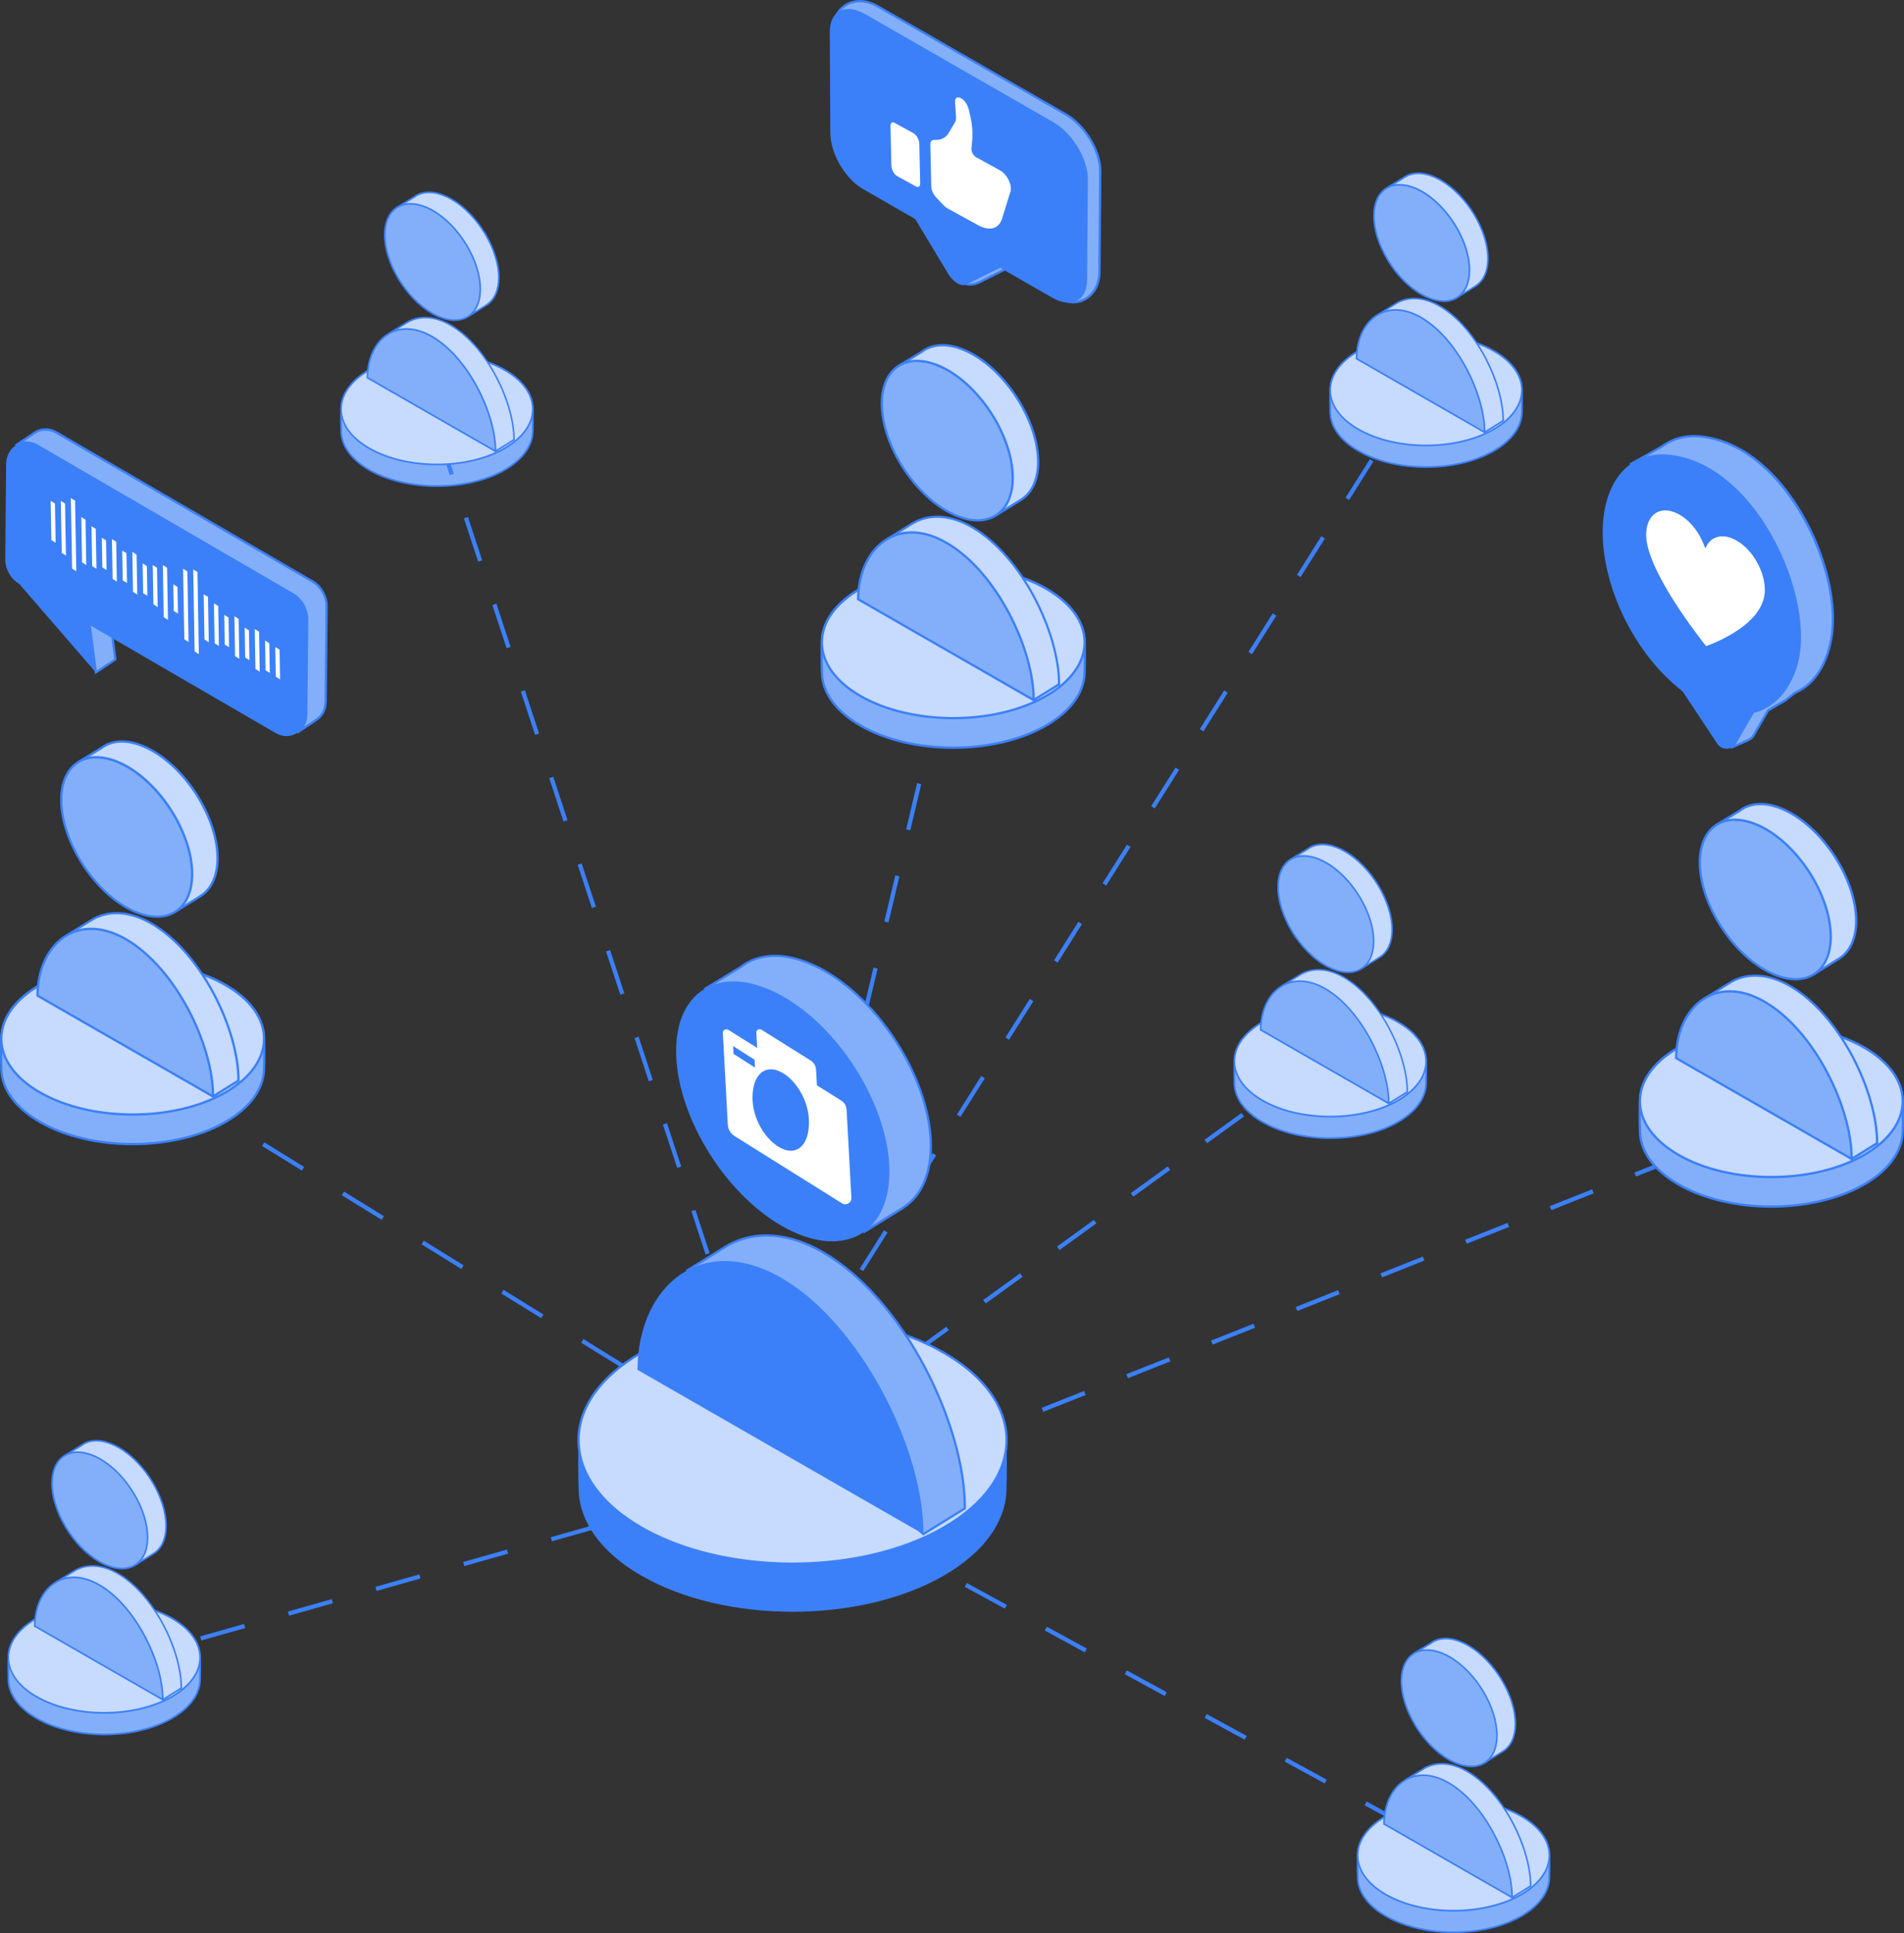 <?xml version="1.0" encoding="UTF-8"?>
<svg id="Layer_2" data-name="Layer 2" xmlns="http://www.w3.org/2000/svg" viewBox="0 0 334.36 339.33">
  <rect x="0" y="0" width="334.36" height="339.33" fill="#333333" stroke="none"/>
  <defs>
    <style>
      .cls-1 {
        fill: #3b80f9;
      }

      .cls-2 {
        fill: #fff;
      }

      .cls-3 {
        fill: #c7daff;
      }

      .cls-4 {
        fill: #83affa;
      }
    </style>
  </defs>
  <g id="Layer_1-2" data-name="Layer 1">
    <g>
      <g>
        <path class="cls-1" d="M138.59,265.52l-.28-.7,7.44-2.95.28.7-7.44,2.95ZM153.46,259.62l-.28-.7,7.44-2.95.28.7-7.44,2.95ZM168.33,253.72l-.28-.7,7.44-2.95.28.7-7.44,2.95ZM183.21,247.82l-.28-.7,7.44-2.95.28.7-7.44,2.95ZM198.08,241.92l-.28-.7,7.44-2.95.28.7-7.44,2.95ZM212.95,236.02l-.28-.7,7.44-2.95.28.7-7.44,2.95ZM227.82,230.12l-.28-.7,7.44-2.95.28.7-7.44,2.95ZM242.7,224.22l-.28-.7,7.44-2.95.28.7-7.44,2.95ZM257.57,218.32l-.28-.7,7.44-2.95.28.7-7.44,2.95ZM272.44,212.42l-.28-.7,7.44-2.95.28.7-7.44,2.95ZM287.31,206.52l-.28-.7,7.44-2.95.28.7-7.44,2.95Z"/>
        <g>
          <polygon class="cls-1" points="39.01 196.85 35.6 194.75 35.99 194.11 39.4 196.21 39.01 196.85"/>
          <path class="cls-1" d="M123.06,248.65l-7-4.32.39-.64,7,4.32-.39.64ZM109.05,240.01l-7-4.32.39-.64,7,4.32-.39.64ZM95.04,231.38l-7-4.32.39-.64,7,4.32-.39.64ZM81.03,222.75l-7-4.32.39-.64,7,4.32-.39.64ZM67.02,214.12l-7-4.32.39-.64,7,4.32-.39.64ZM53.02,205.48l-7-4.32.39-.64,7,4.32-.39.64Z"/>
          <polygon class="cls-1" points="133.91 255.33 130.06 252.96 130.46 252.32 133.42 254.15 134.22 250.76 134.95 250.93 133.91 255.33"/>
          <path class="cls-1" d="M136.87,242.84l-.73-.17,1.92-8.09.73.17-1.92,8.09ZM140.7,226.66l-.73-.17,1.92-8.09.73.17-1.92,8.09ZM144.53,210.48l-.73-.17,1.92-8.09.73.17-1.92,8.09ZM148.36,194.29l-.73-.17,1.92-8.09.73.17-1.92,8.09ZM152.2,178.11l-.73-.17,1.92-8.09.73.17-1.92,8.09ZM156.03,161.92l-.73-.17,1.92-8.09.73.17-1.92,8.09ZM159.86,145.74l-.73-.17,1.92-8.09.73.17-1.92,8.09Z"/>
          <polygon class="cls-1" points="163.69 129.56 162.96 129.38 163.88 125.49 164.61 125.67 163.69 129.56"/>
        </g>
        <g>
          <g>
            <g>
              <path class="cls-4" d="M39.61,172.92c-9.01-5.2-23.61-5.2-32.62,0-4.4,2.54-6.64,5.85-6.75,9.17-.06,1.89-.06,3.79,0,5.68.1,3.33,2.35,6.63,6.75,9.17,9.01,5.2,23.61,5.2,32.62,0,4.4-2.54,6.64-5.84,6.75-9.17.06-1.89.06-3.78,0-5.68-.1-3.33-2.35-6.63-6.75-9.17Z"/>
              <path class="cls-1" d="M23.3,201.03c-5.94,0-11.88-1.31-16.41-3.92-4.31-2.49-6.74-5.8-6.85-9.34-.06-1.89-.06-3.8,0-5.69.11-3.54,2.54-6.85,6.85-9.34,9.05-5.22,23.77-5.22,32.82,0h0c4.3,2.49,6.74,5.8,6.85,9.34.06,1.89.06,3.8,0,5.69-.11,3.54-2.54,6.85-6.85,9.34-4.52,2.61-10.47,3.92-16.41,3.92ZM23.3,169.22c-5.87,0-11.74,1.29-16.21,3.87-4.18,2.41-6.54,5.61-6.65,9-.06,1.88-.06,3.79,0,5.66.11,3.39,2.47,6.59,6.65,9,8.94,5.16,23.48,5.16,32.42,0,4.18-2.41,6.54-5.61,6.65-9,.06-1.88.06-3.78,0-5.66-.11-3.39-2.47-6.59-6.65-9-4.47-2.58-10.34-3.87-16.21-3.87Z"/>
            </g>
            <g>
              <path class="cls-3" d="M39.61,172.92c9.01,5.2,9.01,13.63,0,18.83-9.01,5.2-23.61,5.2-32.62,0-9.01-5.2-9.01-13.63,0-18.83,9.01-5.2,23.61-5.2,32.62,0Z"/>
              <path class="cls-1" d="M23.3,195.84c-5.94,0-11.88-1.31-16.41-3.92-4.42-2.55-6.86-5.96-6.86-9.59s2.43-7.04,6.86-9.59c9.05-5.22,23.77-5.22,32.82,0,4.42,2.55,6.86,5.96,6.86,9.59s-2.43,7.04-6.86,9.59c-4.52,2.61-10.47,3.92-16.41,3.92ZM23.3,169.22c-5.87,0-11.74,1.29-16.21,3.87-4.29,2.48-6.66,5.76-6.66,9.24s2.36,6.76,6.66,9.24c8.94,5.16,23.48,5.16,32.42,0,4.29-2.48,6.66-5.76,6.66-9.24s-2.36-6.76-6.66-9.24c-4.47-2.58-10.34-3.87-16.21-3.87Z"/>
            </g>
          </g>
          <g>
            <g>
              <g>
                <path class="cls-3" d="M35.16,157.31v.02s-4.15,2.57-4.15,2.57l-1.38-2.11c-.97-.27-1.98-.69-3.03-1.29-6.35-3.65-11.44-12.13-11.4-18.95,0-.58.06-1.12.14-1.64l-1.45-2.22,3.84-2.35c.33-.25.68-.47,1.05-.64l.04-.02h0c2.08-.93,4.89-.64,7.97,1.13,6.34,3.65,11.44,12.13,11.4,18.95-.03,3.18-1.18,5.43-3.04,6.56Z"/>
                <path class="cls-1" d="M30.95,160.17l-1.44-2.21c-1-.29-2.01-.72-3-1.29-6.39-3.67-11.54-12.25-11.5-19.12,0-.51.04-1.01.13-1.6l-1.52-2.33,4.02-2.45c.32-.25.69-.48,1.07-.66l.18-.11.02.03c2.21-.92,5.04-.5,8,1.2,6.39,3.67,11.55,12.25,11.5,19.12-.03,3.04-1.08,5.38-2.97,6.62v.02s-4.49,2.77-4.49,2.77ZM14.19,133.75l1.38,2.11v.08c-.1.59-.14,1.11-.15,1.62-.05,6.75,5.02,15.17,11.29,18.77.98.56,1.99.99,2.98,1.27l.07.02,1.31,2,3.82-2.36h0s.16-.12.16-.12c1.88-1.14,2.92-3.41,2.95-6.39.05-6.74-5.02-15.16-11.3-18.77-2.92-1.67-5.68-2.06-7.79-1.11l-.15.07c-.31.16-.62.35-.9.57l-3.68,2.25Z"/>
              </g>
              <g>
                <path class="cls-3" d="M11.04,172c.02-2.44.54-4.62,1.43-6.43l-.53-1.5s3.92-2.42,4.06-2.51l.49-.29c2.7-1.43,6.2-1.38,10.03.82,8.52,4.88,15.41,18.47,15.34,27.62l-4.46,2.77-9.92-9.21,1.97-.68-18.4-10.57Z"/>
                <path class="cls-1" d="M37.38,192.71l-.11-.1-10.17-9.44,1.87-.65-18.12-10.41v-.12c.02-2.35.51-4.57,1.42-6.44l-.56-1.58.14-.08s3.92-2.42,4.06-2.51l.5-.29c2.96-1.57,6.59-1.28,10.23.82,8.92,5.11,15.51,18.89,15.44,27.8v.11l-4.69,2.9ZM27.86,183.33l9.57,8.88,4.24-2.63c.01-8.8-6.47-22.31-15.24-27.34-3.52-2.02-7.01-2.31-9.84-.82l-.49.29c-.13.08-3.23,1.99-3.92,2.42l.51,1.43-.04.08c-.89,1.8-1.38,3.95-1.41,6.23l18.68,10.73-2.07.72Z"/>
              </g>
            </g>
            <g>
              <g>
                <path class="cls-4" d="M22.35,134.57c6.34,3.65,11.44,12.13,11.4,18.95-.06,6.82-5.24,9.39-11.59,5.75-6.35-3.65-11.44-12.13-11.4-18.95.06-6.82,5.24-9.38,11.59-5.75Z"/>
                <path class="cls-1" d="M27.59,161.11c-1.7,0-3.6-.56-5.54-1.68-6.39-3.67-11.54-12.25-11.5-19.12.03-3.21,1.18-5.62,3.25-6.81,2.25-1.29,5.4-.97,8.65.89h0c6.39,3.67,11.55,12.25,11.5,19.12-.03,3.21-1.18,5.63-3.25,6.82-.91.52-1.96.78-3.1.78ZM16.91,133.13c-1.08,0-2.07.24-2.92.73-1.94,1.11-3.02,3.41-3.04,6.47-.05,6.75,5.02,15.17,11.29,18.77,3.11,1.79,6.12,2.12,8.24.9,1.94-1.11,3.03-3.41,3.05-6.47.05-6.74-5.02-15.16-11.3-18.77-1.87-1.07-3.71-1.62-5.33-1.62Z"/>
              </g>
              <g>
                <path class="cls-4" d="M22.07,164.84c8.52,4.88,15.41,18.47,15.34,27.62l-30.82-17.7c.07-9.14,6.98-14.82,15.49-9.92Z"/>
                <path class="cls-1" d="M37.6,192.81l-31.22-17.93v-.12c.04-4.87,2.02-8.91,5.31-10.79,2.99-1.71,6.72-1.47,10.48.7h0c8.92,5.11,15.51,18.89,15.44,27.8v.34ZM6.78,174.65l30.42,17.47c-.1-8.8-6.55-22.12-15.24-27.1h0c-3.64-2.09-7.22-2.34-10.08-.7-3.13,1.8-5.04,5.65-5.1,10.33Z"/>
              </g>
            </g>
          </g>
        </g>
        <g>
          <g>
            <g>
              <path class="cls-4" d="M183.71,103.34c-9.01-5.2-23.61-5.2-32.62,0-4.4,2.54-6.64,5.85-6.75,9.17-.06,1.89-.06,3.79,0,5.68.1,3.33,2.35,6.63,6.75,9.17,9.01,5.2,23.61,5.2,32.62,0,4.4-2.54,6.64-5.85,6.75-9.17.06-1.89.06-3.78,0-5.68-.1-3.33-2.35-6.63-6.75-9.17Z"/>
              <path class="cls-1" d="M167.4,131.45c-5.94,0-11.88-1.31-16.41-3.92-4.31-2.49-6.74-5.8-6.85-9.34-.06-1.89-.06-3.8,0-5.69.11-3.54,2.54-6.85,6.85-9.34,9.05-5.22,23.77-5.22,32.82,0,4.31,2.49,6.74,5.8,6.85,9.34.06,1.89.06,3.8,0,5.69-.11,3.54-2.54,6.85-6.85,9.34-4.52,2.61-10.47,3.92-16.41,3.92ZM167.4,99.64c-5.87,0-11.74,1.29-16.21,3.87-4.18,2.41-6.54,5.61-6.65,9-.06,1.88-.06,3.78,0,5.66.11,3.39,2.47,6.59,6.65,9,8.94,5.16,23.48,5.16,32.42,0,4.18-2.41,6.54-5.61,6.65-9,.06-1.88.06-3.78,0-5.66-.11-3.39-2.47-6.59-6.65-9h0c-4.47-2.58-10.34-3.87-16.21-3.87Z"/>
            </g>
            <g>
              <path class="cls-3" d="M183.71,103.34c9.01,5.2,9.01,13.63,0,18.83-9.01,5.2-23.61,5.2-32.62,0-9.01-5.2-9.01-13.63,0-18.83,9.01-5.2,23.61-5.2,32.62,0Z"/>
              <path class="cls-1" d="M167.4,126.26c-5.94,0-11.88-1.31-16.41-3.92-4.42-2.55-6.86-5.96-6.86-9.59s2.43-7.04,6.86-9.59c9.05-5.22,23.77-5.22,32.82,0,4.42,2.55,6.86,5.96,6.86,9.59s-2.43,7.04-6.86,9.59c-4.52,2.61-10.47,3.92-16.41,3.92ZM167.4,99.64c-5.87,0-11.74,1.29-16.21,3.87-4.29,2.48-6.66,5.76-6.66,9.24s2.36,6.76,6.66,9.24c8.94,5.16,23.48,5.16,32.42,0,4.29-2.48,6.66-5.76,6.66-9.24s-2.36-6.76-6.66-9.24c-4.47-2.58-10.34-3.87-16.21-3.87Z"/>
            </g>
          </g>
          <g>
            <g>
              <g>
                <path class="cls-3" d="M179.27,87.74h0s-4.16,2.58-4.16,2.58l-1.37-2.1c-.97-.27-1.98-.69-3.03-1.29-6.35-3.65-11.44-12.13-11.4-18.95,0-.58.06-1.12.14-1.64l-1.45-2.22,3.84-2.35c.33-.25.67-.47,1.05-.64l.03-.02h0c2.08-.93,4.89-.64,7.97,1.13,6.34,3.65,11.44,12.13,11.4,18.95-.03,3.19-1.18,5.43-3.04,6.56Z"/>
                <path class="cls-1" d="M175.06,90.59l-1.44-2.2c-1.01-.29-2.01-.72-3-1.29-6.39-3.67-11.54-12.25-11.5-19.12,0-.51.04-1.02.13-1.6l-1.52-2.33,4.02-2.45c.32-.25.69-.48,1.07-.65l.17-.1.02.02c2.21-.92,5.05-.51,8.01,1.19,6.39,3.68,11.54,12.25,11.5,19.12-.02,3.04-1.08,5.38-2.97,6.62v.02s-4.48,2.77-4.48,2.77ZM158.29,64.18l1.38,2.11v.08c-.1.59-.14,1.11-.15,1.62-.05,6.75,5.02,15.17,11.3,18.77.98.56,1.98.99,2.98,1.27l.07.02,1.31,2,3.98-2.48c1.88-1.14,2.92-3.41,2.95-6.39.05-6.74-5.02-15.16-11.3-18.77-2.92-1.67-5.68-2.06-7.79-1.11l-.14.06c-.32.15-.63.35-.92.57l-3.68,2.25Z"/>
              </g>
              <g>
                <path class="cls-3" d="M155.15,102.42c.02-2.44.54-4.62,1.43-6.43l-.53-1.5s3.92-2.42,4.06-2.51l.49-.29c2.7-1.43,6.2-1.38,10.03.82,8.52,4.88,15.41,18.47,15.34,27.62l-4.46,2.77-9.92-9.21,1.97-.68-18.41-10.57Z"/>
                <path class="cls-1" d="M181.48,123.14l-.11-.1-10.17-9.44,1.87-.65-18.12-10.41v-.12c.02-2.35.51-4.57,1.41-6.44l-.56-1.58.14-.09s3.92-2.42,4.06-2.51l.5-.29c2.96-1.57,6.59-1.28,10.23.82,8.92,5.11,15.5,18.89,15.44,27.8v.11l-4.69,2.9ZM171.97,113.75l9.57,8.88,4.24-2.63c.01-8.8-6.47-22.31-15.24-27.34-3.52-2.02-7.01-2.31-9.84-.82l-.49.29c-.13.08-3.23,2-3.92,2.43l.51,1.43-.04.08c-.89,1.8-1.38,3.95-1.41,6.23l18.68,10.73-2.07.72Z"/>
              </g>
            </g>
            <g>
              <g>
                <path class="cls-4" d="M166.45,65c6.34,3.65,11.44,12.13,11.4,18.95-.06,6.82-5.24,9.39-11.6,5.74-6.35-3.65-11.44-12.13-11.4-18.95.06-6.82,5.24-9.38,11.59-5.75Z"/>
                <path class="cls-1" d="M171.69,91.54c-1.7,0-3.6-.57-5.54-1.68-6.39-3.67-11.54-12.25-11.5-19.12.03-3.21,1.18-5.62,3.25-6.81,2.25-1.29,5.4-.97,8.65.89h0c6.39,3.67,11.54,12.25,11.5,19.12-.03,3.21-1.18,5.63-3.25,6.82-.91.52-1.96.78-3.1.78ZM161.02,63.55c-1.08,0-2.07.24-2.92.73-1.94,1.11-3.02,3.41-3.05,6.47-.05,6.75,5.02,15.17,11.3,18.77,3.12,1.79,6.12,2.12,8.24.9,1.94-1.11,3.03-3.41,3.05-6.47.04-6.74-5.02-15.16-11.3-18.77-1.88-1.07-3.71-1.62-5.33-1.62Z"/>
              </g>
              <g>
                <path class="cls-4" d="M166.17,95.27c8.52,4.88,15.41,18.47,15.34,27.62l-30.82-17.7c.07-9.14,6.98-14.82,15.49-9.92Z"/>
                <path class="cls-1" d="M181.71,123.23l-31.22-17.93v-.12c.04-4.87,2.02-8.91,5.31-10.79,3-1.72,6.72-1.47,10.48.7h0c8.92,5.11,15.5,18.89,15.44,27.8v.34ZM150.89,105.07l30.42,17.47c-.1-8.8-6.55-22.12-15.23-27.1h0c-3.64-2.09-7.22-2.34-10.08-.7-3.13,1.8-5.04,5.65-5.1,10.33Z"/>
              </g>
            </g>
          </g>
        </g>
        <g>
          <g>
            <g>
              <path class="cls-4" d="M88.63,64.95c-6.57-3.79-17.23-3.79-23.8,0-3.21,1.85-4.85,4.27-4.92,6.69-.04,1.38-.04,2.76,0,4.14.08,2.43,1.72,4.84,4.92,6.69,6.57,3.8,17.23,3.8,23.8,0,3.21-1.85,4.85-4.27,4.92-6.69.04-1.38.04-2.76,0-4.14-.08-2.43-1.72-4.84-4.92-6.69Z"/>
              <path class="cls-1" d="M76.73,85.47c-4.34,0-8.67-.95-11.97-2.86-3.14-1.81-4.92-4.24-5-6.82-.04-1.38-.04-2.77,0-4.15.08-2.58,1.86-5,5-6.81,6.6-3.81,17.34-3.81,23.95,0,3.14,1.81,4.92,4.23,5,6.81.04,1.38.04,2.77,0,4.15-.08,2.58-1.86,5-5,6.82-3.3,1.91-7.64,2.86-11.97,2.86ZM76.73,62.26c-4.28,0-8.57.94-11.83,2.82-3.05,1.76-4.77,4.09-4.85,6.57-.04,1.37-.04,2.76,0,4.13.08,2.48,1.8,4.81,4.85,6.57,6.52,3.77,17.13,3.76,23.66,0,3.05-1.76,4.77-4.1,4.85-6.57.04-1.37.04-2.76,0-4.13-.08-2.48-1.8-4.81-4.85-6.57h0c-3.26-1.88-7.54-2.82-11.83-2.82Z"/>
            </g>
            <g>
              <path class="cls-3" d="M88.63,64.95c6.57,3.79,6.57,9.95,0,13.74-6.57,3.79-17.23,3.79-23.8,0-6.57-3.79-6.57-9.95,0-13.74,6.57-3.79,17.23-3.79,23.8,0Z"/>
              <path class="cls-1" d="M76.73,81.68c-4.34,0-8.67-.95-11.97-2.86-3.23-1.86-5-4.35-5-7s1.78-5.14,5-7c6.6-3.81,17.34-3.81,23.95,0h0c3.23,1.86,5,4.35,5,7s-1.78,5.13-5,7c-3.3,1.91-7.64,2.86-11.97,2.86ZM76.73,62.26c-4.28,0-8.57.94-11.83,2.82-3.13,1.81-4.86,4.2-4.86,6.74s1.72,4.94,4.86,6.74c6.52,3.77,17.13,3.77,23.66,0,3.13-1.81,4.86-4.2,4.86-6.74s-1.72-4.94-4.86-6.74h0c-3.26-1.88-7.54-2.82-11.83-2.82Z"/>
            </g>
          </g>
          <g>
            <g>
              <g>
                <path class="cls-3" d="M85.38,53.57h0s-3.03,1.88-3.03,1.88l-1-1.54c-.71-.2-1.44-.5-2.21-.94-4.63-2.66-8.35-8.85-8.32-13.83,0-.43.04-.82.1-1.2l-1.06-1.62,2.8-1.71c.24-.19.49-.34.77-.47l.03-.02h0c1.52-.68,3.57-.47,5.82.82,4.63,2.66,8.35,8.85,8.32,13.83-.02,2.32-.86,3.96-2.22,4.79Z"/>
                <path class="cls-1" d="M82.31,55.65l-1.05-1.61c-.74-.21-1.47-.53-2.19-.94-4.66-2.68-8.42-8.94-8.39-13.95,0-.37.03-.74.09-1.16l-1.11-1.7,2.93-1.79c.23-.18.5-.35.78-.48l.11-.07v.02c1.63-.68,3.7-.37,5.87.87,4.66,2.68,8.43,8.94,8.39,13.96-.02,2.21-.79,3.92-2.17,4.83h0s-3.28,2.04-3.28,2.04ZM70.08,36.38l1,1.54v.05c-.07.43-.1.81-.11,1.18-.03,4.92,3.66,11.07,8.24,13.7.71.41,1.44.72,2.17.93h.05s.96,1.48.96,1.48l2.79-1.72h0s.12-.09.12-.09c1.37-.83,2.13-2.49,2.15-4.66.03-4.92-3.66-11.06-8.24-13.7-2.13-1.22-4.15-1.5-5.68-.81l-.08.04c-.24.12-.47.26-.68.42l-2.69,1.64Z"/>
              </g>
              <g>
                <path class="cls-3" d="M67.78,64.28c.01-1.78.39-3.37,1.04-4.69l-.39-1.1s2.86-1.77,2.97-1.83l.36-.21c1.97-1.05,4.53-1.01,7.32.6,6.22,3.56,11.24,13.48,11.19,20.16l-3.26,2.02-7.24-6.72,1.44-.5-13.43-7.71Z"/>
                <path class="cls-1" d="M87,79.4l-7.5-6.97,1.36-.47-13.23-7.6v-.09c.01-1.71.37-3.33,1.03-4.7l-.41-1.15.1-.06s2.86-1.77,2.96-1.83l.36-.21c2.16-1.14,4.81-.93,7.47.6,6.51,3.73,11.31,13.79,11.26,20.28v.08s-3.42,2.12-3.42,2.12ZM80.06,72.55l6.98,6.48,3.09-1.92c0-6.42-4.72-16.28-11.12-19.95-2.56-1.48-5.11-1.69-7.18-.59l-.35.21c-.09.06-2.35,1.46-2.86,1.77l.37,1.04-.03.05c-.65,1.32-1,2.89-1.03,4.55l13.63,7.83-1.51.52Z"/>
              </g>
            </g>
            <g>
              <g>
                <path class="cls-4" d="M76.03,36.97c4.63,2.66,8.35,8.85,8.32,13.83-.04,4.97-3.83,6.85-8.46,4.19-4.63-2.66-8.35-8.85-8.32-13.83.04-4.98,3.83-6.85,8.46-4.19Z"/>
                <path class="cls-1" d="M79.85,56.34c-1.24,0-2.63-.41-4.04-1.22-4.66-2.68-8.42-8.94-8.39-13.95.02-2.34.86-4.1,2.37-4.97,1.64-.94,3.94-.7,6.31.65h0c4.66,2.68,8.42,8.94,8.39,13.95-.02,2.34-.86,4.11-2.37,4.97-.66.38-1.43.57-2.27.57ZM72.07,35.92c-.79,0-1.51.18-2.13.53-1.42.81-2.2,2.49-2.22,4.72-.03,4.92,3.66,11.07,8.24,13.7,2.27,1.3,4.46,1.55,6.01.66,1.42-.81,2.21-2.49,2.23-4.72.03-4.92-3.66-11.06-8.24-13.7h0c-1.37-.78-2.71-1.18-3.89-1.18Z"/>
              </g>
              <g>
                <path class="cls-4" d="M75.83,59.06c6.22,3.56,11.24,13.48,11.19,20.16l-22.49-12.92c.05-6.67,5.09-10.81,11.3-7.24Z"/>
                <path class="cls-1" d="M87.16,79.47l-22.78-13.08v-.09c.03-3.56,1.47-6.5,3.87-7.88,2.18-1.25,4.9-1.07,7.65.51,6.51,3.73,11.31,13.79,11.26,20.28v.25ZM64.67,66.22l22.2,12.75c-.08-6.42-4.78-16.14-11.12-19.78h0c-2.65-1.53-5.27-1.71-7.36-.51-2.29,1.31-3.67,4.12-3.72,7.54Z"/>
              </g>
            </g>
          </g>
        </g>
        <g>
          <g>
            <g>
              <path class="cls-4" d="M245.5,179.43c-6.57-3.79-17.23-3.79-23.8,0-3.21,1.85-4.85,4.27-4.92,6.69-.04,1.38-.04,2.76,0,4.14.08,2.43,1.72,4.84,4.92,6.69,6.57,3.8,17.23,3.8,23.8,0,3.21-1.85,4.85-4.27,4.92-6.69.04-1.38.04-2.76,0-4.14-.08-2.43-1.72-4.84-4.92-6.69Z"/>
              <path class="cls-1" d="M233.6,199.94c-4.34,0-8.67-.95-11.97-2.86-3.14-1.81-4.92-4.23-5-6.82-.04-1.38-.04-2.77,0-4.15.08-2.58,1.86-5,5-6.81,6.6-3.81,17.35-3.81,23.95,0h0c3.14,1.81,4.92,4.24,5,6.81.04,1.38.04,2.77,0,4.15-.08,2.58-1.85,5-5,6.82-3.3,1.91-7.64,2.86-11.97,2.86ZM233.6,176.73c-4.28,0-8.57.94-11.83,2.82-3.05,1.76-4.77,4.09-4.85,6.57-.04,1.37-.04,2.76,0,4.13.08,2.48,1.8,4.81,4.85,6.57,6.52,3.77,17.13,3.77,23.66,0,3.05-1.76,4.77-4.1,4.85-6.57.04-1.37.04-2.76,0-4.13-.08-2.47-1.8-4.81-4.85-6.57h0c-3.26-1.88-7.54-2.82-11.83-2.82Z"/>
            </g>
            <g>
              <path class="cls-3" d="M245.5,179.43c6.57,3.79,6.57,9.95,0,13.74-6.57,3.79-17.23,3.79-23.8,0-6.57-3.79-6.57-9.95,0-13.74,6.57-3.79,17.23-3.79,23.8,0Z"/>
              <path class="cls-1" d="M233.6,196.16c-4.34,0-8.67-.95-11.97-2.86-3.23-1.86-5-4.35-5-7s1.78-5.13,5-7c6.6-3.81,17.35-3.81,23.95,0h0c3.23,1.86,5,4.35,5,7s-1.78,5.13-5,7c-3.3,1.91-7.64,2.86-11.97,2.86ZM233.6,176.73c-4.28,0-8.57.94-11.83,2.82-3.13,1.81-4.86,4.2-4.86,6.74s1.72,4.94,4.86,6.74c6.52,3.77,17.13,3.77,23.66,0,3.13-1.81,4.86-4.2,4.86-6.74s-1.72-4.94-4.86-6.74c-3.26-1.88-7.54-2.82-11.83-2.82Z"/>
            </g>
          </g>
          <g>
            <g>
              <g>
                <path class="cls-3" d="M242.25,168.05h0s-3.04,1.88-3.04,1.88l-1-1.54c-.71-.2-1.44-.5-2.21-.94-4.63-2.66-8.35-8.85-8.32-13.83,0-.42.04-.82.1-1.2l-1.06-1.62,2.8-1.71c.24-.19.49-.34.77-.47l.03-.02h0c1.52-.68,3.57-.47,5.82.82,4.63,2.66,8.35,8.85,8.32,13.83-.02,2.32-.86,3.96-2.22,4.79Z"/>
                <path class="cls-1" d="M239.18,170.13l-1.05-1.61c-.73-.21-1.47-.53-2.19-.94-4.66-2.68-8.42-8.94-8.39-13.96,0-.37.03-.74.09-1.17l-1.11-1.7,2.93-1.79c.23-.18.5-.35.78-.48l.13-.08v.02c1.63-.67,3.69-.37,5.86.87,4.66,2.68,8.42,8.94,8.39,13.96-.02,2.21-.79,3.92-2.16,4.83h0s-3.28,2.04-3.28,2.04ZM226.95,150.85l1,1.54v.05c-.07.43-.1.8-.11,1.18-.03,4.92,3.67,11.07,8.24,13.7.71.41,1.45.72,2.18.93h.05s.96,1.48.96,1.48l2.79-1.72h0s.12-.09.12-.09c1.37-.83,2.13-2.49,2.15-4.66.03-4.92-3.66-11.06-8.24-13.7-2.13-1.22-4.15-1.5-5.68-.81l-.11.05c-.23.11-.45.25-.66.41l-2.69,1.64Z"/>
              </g>
              <g>
                <path class="cls-3" d="M224.65,178.76c.01-1.78.39-3.37,1.05-4.69l-.39-1.1s2.86-1.77,2.97-1.83l.36-.21c1.97-1.04,4.53-1.01,7.32.6,6.22,3.56,11.24,13.48,11.19,20.16l-3.26,2.02-7.24-6.72,1.44-.5-13.43-7.71Z"/>
                <path class="cls-1" d="M243.87,193.88l-7.5-6.97,1.36-.47-13.23-7.6v-.08c.01-1.71.37-3.34,1.03-4.7l-.41-1.15.1-.06s2.86-1.77,2.96-1.83l.36-.21c2.16-1.14,4.81-.93,7.47.6,6.51,3.73,11.31,13.79,11.26,20.28v.08s-3.42,2.12-3.42,2.12ZM236.93,187.03l6.98,6.48,3.09-1.92c0-6.42-4.72-16.28-11.12-19.95-2.56-1.48-5.11-1.69-7.18-.6l-.36.21c-.09.06-2.35,1.46-2.86,1.77l.37,1.04-.03.05c-.65,1.32-1,2.89-1.03,4.55l13.63,7.83-1.51.52Z"/>
              </g>
            </g>
            <g>
              <g>
                <path class="cls-4" d="M232.9,151.45c4.63,2.66,8.35,8.85,8.32,13.83-.04,4.97-3.83,6.85-8.46,4.19-4.63-2.66-8.35-8.85-8.32-13.83.04-4.97,3.83-6.85,8.46-4.19Z"/>
                <path class="cls-1" d="M236.72,170.82c-1.24,0-2.63-.41-4.04-1.22-4.66-2.68-8.42-8.94-8.39-13.96.02-2.34.86-4.1,2.37-4.97,1.64-.94,3.94-.7,6.31.65h0c4.66,2.68,8.42,8.94,8.39,13.96-.02,2.34-.86,4.11-2.37,4.97-.66.38-1.43.57-2.27.57ZM228.94,150.4c-.79,0-1.51.18-2.13.53-1.41.81-2.2,2.49-2.22,4.72-.03,4.92,3.67,11.07,8.24,13.7,2.27,1.31,4.47,1.54,6.02.66,1.42-.81,2.21-2.49,2.23-4.72.03-4.92-3.67-11.06-8.24-13.7h0c-1.37-.78-2.7-1.18-3.89-1.18Z"/>
              </g>
              <g>
                <path class="cls-4" d="M232.7,173.54c6.22,3.56,11.24,13.48,11.19,20.16l-22.49-12.92c.05-6.67,5.09-10.81,11.3-7.24Z"/>
                <path class="cls-1" d="M244.03,193.95l-22.79-13.09v-.08c.03-3.56,1.48-6.5,3.87-7.87,2.18-1.25,4.9-1.07,7.65.51,6.51,3.73,11.31,13.78,11.26,20.28v.25ZM221.54,180.69l22.2,12.75c-.08-6.42-4.78-16.14-11.12-19.78h0c-2.65-1.53-5.27-1.71-7.36-.51-2.29,1.31-3.68,4.12-3.72,7.54Z"/>
              </g>
            </g>
          </g>
        </g>
        <g>
          <g>
            <g>
              <path class="cls-4" d="M262.33,61.61c-6.57-3.79-17.23-3.79-23.8,0-3.21,1.85-4.85,4.26-4.92,6.69-.04,1.38-.04,2.76,0,4.14.08,2.43,1.72,4.84,4.92,6.69,6.57,3.79,17.23,3.79,23.8,0,3.21-1.85,4.85-4.27,4.92-6.69.04-1.38.04-2.76,0-4.14-.08-2.43-1.72-4.84-4.92-6.69Z"/>
              <path class="cls-1" d="M250.43,82.13c-4.34,0-8.67-.95-11.97-2.86-3.14-1.81-4.92-4.23-5-6.81-.04-1.38-.04-2.77,0-4.15.08-2.58,1.86-5,5-6.81,6.6-3.81,17.34-3.81,23.95,0,3.14,1.81,4.92,4.23,5,6.81.04,1.38.04,2.77,0,4.15-.08,2.58-1.86,5-5,6.81-3.3,1.91-7.64,2.86-11.97,2.86ZM250.43,58.92c-4.28,0-8.57.94-11.83,2.82-3.05,1.76-4.77,4.09-4.85,6.57-.04,1.37-.04,2.76,0,4.13.08,2.48,1.8,4.81,4.85,6.57,6.52,3.77,17.13,3.77,23.65,0,3.05-1.76,4.77-4.09,4.85-6.57.04-1.37.04-2.76,0-4.13-.08-2.48-1.8-4.81-4.85-6.57h0c-3.26-1.88-7.54-2.82-11.83-2.82Z"/>
            </g>
            <g>
              <path class="cls-3" d="M262.33,61.61c6.57,3.79,6.57,9.95,0,13.74-6.57,3.79-17.23,3.79-23.8,0-6.57-3.79-6.57-9.95,0-13.74,6.57-3.79,17.23-3.79,23.8,0Z"/>
              <path class="cls-1" d="M250.43,78.34c-4.34,0-8.67-.95-11.97-2.86-3.23-1.86-5-4.35-5-7s1.78-5.13,5-7c6.6-3.81,17.35-3.81,23.95,0h0c3.23,1.86,5,4.35,5,7s-1.78,5.13-5,7c-3.3,1.91-7.64,2.86-11.97,2.86ZM250.43,58.92c-4.28,0-8.57.94-11.83,2.82-3.13,1.81-4.86,4.2-4.86,6.74s1.72,4.94,4.86,6.74c6.52,3.77,17.13,3.77,23.65,0,3.13-1.81,4.86-4.2,4.86-6.74s-1.72-4.94-4.86-6.74h0c-3.26-1.88-7.54-2.82-11.83-2.82Z"/>
            </g>
          </g>
          <g>
            <g>
              <g>
                <path class="cls-3" d="M259.08,50.23h0s-3.04,1.88-3.04,1.88l-1-1.54c-.7-.2-1.44-.5-2.21-.94-4.63-2.66-8.35-8.85-8.32-13.83,0-.43.04-.82.1-1.2l-1.06-1.62,2.8-1.71c.24-.18.49-.34.77-.47l.03-.02h0c1.52-.68,3.57-.47,5.82.82,4.63,2.66,8.35,8.85,8.32,13.83-.02,2.32-.86,3.96-2.22,4.79Z"/>
                <path class="cls-1" d="M256.01,52.31l-1.05-1.61c-.74-.21-1.47-.53-2.19-.94-4.66-2.68-8.42-8.94-8.39-13.95,0-.37.03-.74.09-1.17l-1.11-1.7,2.93-1.79c.24-.19.51-.35.78-.48l.11-.07v.02c1.63-.68,3.7-.37,5.87.87,4.66,2.68,8.43,8.94,8.39,13.96-.02,2.21-.79,3.92-2.17,4.83h0s-3.28,2.04-3.28,2.04ZM243.78,33.04l1,1.54v.05c-.07.43-.11.81-.11,1.18-.03,4.92,3.67,11.07,8.24,13.7.71.41,1.45.72,2.18.93h.05s.96,1.48.96,1.48l2.79-1.72h0s.12-.09.12-.09c1.37-.83,2.13-2.49,2.15-4.66.03-4.92-3.66-11.06-8.24-13.7-2.13-1.22-4.15-1.5-5.68-.81l-.08.04c-.24.11-.47.26-.68.42l-2.69,1.64Z"/>
              </g>
              <g>
                <path class="cls-3" d="M241.48,60.94c.01-1.78.39-3.37,1.04-4.69l-.39-1.1s2.86-1.77,2.97-1.83l.36-.21c1.97-1.04,4.53-1.01,7.32.6,6.22,3.56,11.24,13.48,11.19,20.16l-3.26,2.02-7.24-6.72,1.44-.5-13.43-7.71Z"/>
                <path class="cls-1" d="M260.7,76.06l-7.5-6.97,1.36-.47-13.23-7.6v-.08c.01-1.71.37-3.33,1.03-4.7l-.41-1.15,3.43-2.11c2.16-1.14,4.81-.93,7.47.6,6.51,3.73,11.31,13.78,11.26,20.28v.08s-3.42,2.12-3.42,2.12ZM253.76,69.21l6.98,6.48,3.09-1.92c0-6.42-4.72-16.28-11.12-19.95-2.57-1.48-5.12-1.69-7.18-.6l-.35.21-2.86,1.77.37,1.04-.03.05c-.65,1.32-1,2.89-1.03,4.55l13.63,7.83-1.51.52Z"/>
              </g>
            </g>
            <g>
              <g>
                <path class="cls-4" d="M249.73,33.63c4.63,2.66,8.35,8.85,8.32,13.83-.04,4.97-3.83,6.85-8.46,4.19-4.63-2.66-8.35-8.85-8.32-13.83.04-4.98,3.83-6.85,8.46-4.19Z"/>
                <path class="cls-1" d="M253.56,53c-1.24,0-2.63-.41-4.04-1.22-4.66-2.68-8.42-8.94-8.39-13.95.02-2.34.86-4.1,2.37-4.97,1.64-.94,3.94-.7,6.31.65h0c4.66,2.68,8.42,8.94,8.39,13.96-.02,2.34-.86,4.11-2.37,4.98-.66.38-1.43.57-2.27.57ZM245.77,32.58c-.79,0-1.51.18-2.13.53-1.41.81-2.2,2.49-2.22,4.72-.03,4.92,3.66,11.07,8.24,13.7,2.27,1.31,4.47,1.55,6.01.66,1.42-.81,2.21-2.49,2.23-4.72.03-4.92-3.66-11.06-8.24-13.7h0c-1.37-.78-2.71-1.18-3.89-1.18Z"/>
              </g>
              <g>
                <path class="cls-4" d="M249.53,55.72c6.22,3.56,11.24,13.48,11.19,20.16l-22.49-12.92c.05-6.67,5.09-10.81,11.3-7.24Z"/>
                <path class="cls-1" d="M260.86,76.13l-22.79-13.09v-.08c.03-3.56,1.48-6.5,3.87-7.88,2.18-1.25,4.9-1.07,7.65.51h0c6.51,3.73,11.31,13.78,11.26,20.28v.25ZM238.37,62.88l22.2,12.75c-.08-6.42-4.78-16.14-11.12-19.78h0c-2.65-1.53-5.27-1.71-7.36-.51-2.29,1.31-3.68,4.12-3.72,7.54Z"/>
              </g>
            </g>
          </g>
        </g>
        <g>
          <g>
            <g>
              <path class="cls-4" d="M327.37,183.89c-9.01-5.2-23.61-5.2-32.62,0-4.4,2.54-6.64,5.85-6.75,9.17-.06,1.89-.06,3.78,0,5.67.1,3.33,2.35,6.63,6.75,9.17,9.01,5.2,23.61,5.2,32.62,0,4.4-2.54,6.64-5.85,6.75-9.17.06-1.89.06-3.78,0-5.67-.1-3.33-2.35-6.63-6.75-9.17Z"/>
              <path class="cls-1" d="M311.06,212c-5.94,0-11.88-1.31-16.41-3.92-4.31-2.49-6.74-5.8-6.85-9.34-.06-1.89-.06-3.8,0-5.69.11-3.54,2.54-6.85,6.85-9.34,9.05-5.22,23.77-5.22,32.82,0,4.31,2.49,6.74,5.8,6.85,9.34.06,1.89.06,3.8,0,5.69-.11,3.54-2.54,6.85-6.85,9.34-4.52,2.61-10.47,3.92-16.41,3.92ZM311.06,180.19c-5.87,0-11.74,1.29-16.21,3.87-4.18,2.41-6.54,5.61-6.65,9-.06,1.88-.06,3.78,0,5.66.11,3.39,2.47,6.59,6.65,9,8.94,5.16,23.48,5.16,32.42,0,4.18-2.41,6.54-5.61,6.65-9,.06-1.88.06-3.78,0-5.66-.11-3.39-2.47-6.59-6.65-9h0c-4.47-2.58-10.34-3.87-16.21-3.87Z"/>
            </g>
            <g>
              <path class="cls-3" d="M327.37,183.89c9.01,5.2,9.01,13.63,0,18.83-9.01,5.2-23.61,5.2-32.62,0-9.01-5.2-9.01-13.63,0-18.83,9.01-5.2,23.61-5.2,32.62,0Z"/>
              <path class="cls-1" d="M311.06,206.82c-5.94,0-11.88-1.31-16.41-3.92-4.42-2.55-6.86-5.96-6.86-9.59s2.43-7.04,6.86-9.59c9.05-5.22,23.77-5.22,32.82,0h0c4.42,2.55,6.86,5.96,6.86,9.59s-2.43,7.04-6.86,9.59c-4.52,2.61-10.47,3.92-16.41,3.92ZM311.06,180.19c-5.87,0-11.74,1.29-16.21,3.87-4.29,2.48-6.66,5.76-6.66,9.24s2.36,6.76,6.66,9.24c8.94,5.16,23.48,5.16,32.42,0,4.29-2.48,6.66-5.76,6.66-9.24s-2.36-6.76-6.66-9.24h0c-4.47-2.58-10.34-3.87-16.21-3.87Z"/>
            </g>
          </g>
          <g>
            <g>
              <g>
                <path class="cls-3" d="M322.92,168.29h0s-4.16,2.58-4.16,2.58l-1.37-2.11c-.97-.27-1.98-.69-3.03-1.29-6.35-3.65-11.44-12.13-11.4-18.95,0-.58.06-1.12.14-1.64l-1.45-2.22,3.84-2.35c.33-.25.67-.47,1.05-.64l.04-.02h0c2.08-.93,4.89-.64,7.97,1.13,6.34,3.65,11.44,12.13,11.4,18.95-.03,3.18-1.18,5.43-3.05,6.56Z"/>
                <path class="cls-1" d="M318.71,171.14l-1.44-2.21c-1.01-.29-2.02-.72-3-1.29-6.39-3.67-11.54-12.25-11.5-19.12,0-.51.04-1.02.13-1.6l-1.52-2.33,4.02-2.45c.32-.25.69-.48,1.07-.65l.17-.1.02.02c2.21-.93,5.05-.51,8.01,1.19,6.39,3.67,11.54,12.25,11.5,19.12-.03,3.04-1.08,5.38-2.97,6.62v.02s-4.48,2.77-4.48,2.77ZM301.94,144.73l1.38,2.11v.08c-.1.59-.14,1.11-.15,1.62-.05,6.75,5.02,15.17,11.3,18.77.98.56,1.98.99,2.98,1.27l.07.02,1.31,2,3.98-2.48c1.88-1.14,2.92-3.41,2.95-6.39.04-6.74-5.02-15.16-11.3-18.77-2.92-1.67-5.68-2.06-7.79-1.11l-.13.06c-.32.16-.63.35-.92.57l-3.68,2.25Z"/>
              </g>
              <g>
                <path class="cls-3" d="M298.8,182.97c.02-2.44.54-4.62,1.43-6.43l-.53-1.5s3.92-2.42,4.06-2.51l.49-.29c2.7-1.43,6.2-1.38,10.03.82,8.52,4.88,15.41,18.47,15.34,27.62l-4.46,2.77-9.92-9.21,1.97-.68-18.41-10.57Z"/>
                <path class="cls-1" d="M325.14,203.69l-.11-.1-10.17-9.44,1.87-.65-18.12-10.41v-.12c.02-2.35.51-4.57,1.42-6.44l-.56-1.58.14-.08s3.92-2.42,4.06-2.51l.5-.29c2.96-1.57,6.59-1.28,10.23.82,8.92,5.11,15.5,18.89,15.44,27.8v.11l-4.69,2.9ZM315.62,194.3l9.57,8.88,4.24-2.63c.01-8.8-6.47-22.31-15.24-27.34-3.52-2.02-7.01-2.31-9.84-.82l-.49.29c-.13.08-3.23,2-3.92,2.43l.51,1.43-.04.08c-.89,1.8-1.38,3.95-1.41,6.23l18.68,10.73-2.07.72Z"/>
              </g>
            </g>
            <g>
              <g>
                <path class="cls-4" d="M310.1,145.55c6.34,3.65,11.44,12.13,11.4,18.95-.06,6.82-5.24,9.39-11.6,5.75-6.35-3.65-11.44-12.13-11.4-18.95.06-6.82,5.24-9.38,11.59-5.75Z"/>
                <path class="cls-1" d="M315.34,172.09c-1.7,0-3.6-.56-5.54-1.68-6.39-3.67-11.55-12.25-11.5-19.12.03-3.21,1.18-5.62,3.25-6.81,2.25-1.29,5.4-.97,8.65.89h0c6.39,3.67,11.54,12.25,11.5,19.12-.03,3.21-1.18,5.63-3.25,6.82-.91.52-1.96.78-3.11.78ZM304.67,144.1c-1.08,0-2.07.24-2.92.73-1.94,1.11-3.02,3.41-3.05,6.47-.05,6.75,5.02,15.17,11.3,18.77,3.12,1.79,6.12,2.11,8.24.9,1.94-1.11,3.03-3.41,3.05-6.47.04-6.74-5.02-15.16-11.3-18.77-1.88-1.07-3.71-1.62-5.33-1.62Z"/>
              </g>
              <g>
                <path class="cls-4" d="M309.83,175.82c8.52,4.88,15.41,18.47,15.34,27.62l-30.82-17.7c.07-9.14,6.98-14.82,15.49-9.92Z"/>
                <path class="cls-1" d="M325.36,203.78l-31.22-17.93v-.12c.04-4.87,2.02-8.91,5.31-10.79,3-1.72,6.72-1.47,10.48.7,8.92,5.11,15.5,18.89,15.44,27.8v.34ZM294.54,185.62l30.42,17.47c-.1-8.8-6.55-22.12-15.23-27.1h0c-3.64-2.09-7.22-2.34-10.08-.7-3.13,1.8-5.04,5.65-5.1,10.33Z"/>
              </g>
            </g>
          </g>
        </g>
        <path class="cls-1" d="M128.91,235.4l-2.5-7.6.71-.23,2.5,7.6-.71.23ZM123.91,220.2l-2.5-7.6.71-.23,2.5,7.6-.71.23ZM118.92,205l-2.5-7.6.71-.23,2.5,7.6-.71.23ZM113.93,189.8l-2.5-7.6.71-.23,2.5,7.6-.71.23ZM108.93,174.6l-2.5-7.6.71-.23,2.5,7.6-.71.23ZM103.94,159.39l-2.5-7.6.71-.23,2.5,7.6-.71.23ZM98.95,144.19l-2.5-7.6.71-.23,2.5,7.6-.71.23ZM93.96,128.99l-2.5-7.6.71-.23,2.5,7.6-.71.23ZM88.96,113.79l-2.5-7.6.71-.23,2.5,7.6-.71.23ZM83.97,98.59l-2.5-7.6.71-.23,2.5,7.6-.71.23ZM78.98,83.39l-.59-1.81.71-.23.59,1.81-.71.23Z"/>
        <path class="cls-1" d="M147.18,247.58l-.44-.61,6.48-4.69.44.61-6.48,4.69ZM160.14,238.19l-.44-.61,6.48-4.69.44.61-6.48,4.69ZM173.1,228.81l-.44-.61,6.48-4.69.44.61-6.48,4.69ZM186.06,219.43l-.44-.61,6.48-4.69.44.61-6.48,4.69ZM199.02,210.05l-.44-.61,6.48-4.69.44.61-6.48,4.69ZM211.98,200.67l-.44-.61,6.48-4.69.44.61-6.48,4.69Z"/>
        <path class="cls-1" d="M134.54,250.19l-.63-.4,4.27-6.77.63.4-4.27,6.77ZM143.07,236.65l-.63-.4,4.27-6.77.63.4-4.27,6.77ZM151.6,223.12l-.63-.4,4.27-6.77.63.4-4.27,6.77ZM160.13,209.58l-.63-.4,4.27-6.77.63.4-4.27,6.77ZM168.67,196.05l-.63-.4,4.27-6.77.63.4-4.27,6.77ZM177.2,182.51l-.63-.4,4.27-6.77.63.4-4.27,6.77ZM185.73,168.98l-.63-.4,4.27-6.77.63.4-4.27,6.77ZM194.26,155.44l-.63-.4,4.27-6.77.63.4-4.27,6.77ZM202.79,141.91l-.63-.4,4.27-6.77.63.4-4.27,6.77ZM211.33,128.37l-.63-.4,4.27-6.77.63.4-4.27,6.77ZM219.86,114.84l-.63-.4,4.27-6.77.63.4-4.27,6.77ZM228.39,101.3l-.63-.4,4.27-6.77.63.4-4.27,6.77ZM236.92,87.77l-.63-.4,4.27-6.77.63.4-4.27,6.77Z"/>
        <path class="cls-1" d="M246.66,320.72l-7.02-3.83.36-.66,7.02,3.83-.36.66ZM232.62,313.05l-7.02-3.83.36-.66,7.02,3.83-.36.66ZM218.58,305.38l-7.02-3.83.36-.66,7.02,3.83-.36.66ZM204.54,297.71l-7.02-3.83.36-.66,7.02,3.83-.36.66ZM190.5,290.04l-7.02-3.83.36-.66,7.02,3.83-.36.66ZM176.45,282.37l-7.02-3.83.36-.66,7.02,3.83-.36.66ZM162.41,274.7l-7.02-3.84.36-.66,7.02,3.84-.36.66ZM148.37,267.03l-7.02-3.83.36-.66,7.02,3.83-.36.66Z"/>
        <path class="cls-1" d="M22.88,291.49l-.21-.72,4.77-1.35.21.72-4.77,1.35ZM35.35,287.96l-.2-.72,7.7-2.18.2.72-7.7,2.18ZM50.75,283.61l-.2-.72,7.7-2.18.2.72-7.7,2.18ZM66.14,279.26l-.2-.72,7.7-2.18.2.72-7.7,2.18ZM81.54,274.9l-.2-.72,7.7-2.18.2.72-7.7,2.18ZM96.93,270.55l-.2-.72,7.7-2.18.2.72-7.7,2.18ZM112.33,266.2l-.2-.72,7.7-2.18.2.72-7.7,2.18ZM127.73,261.84l-.2-.72,7.7-2.18.2.72-7.7,2.18Z"/>
        <g>
          <g>
            <path class="cls-1" d="M165.75,237.44c-14.67-8.47-38.47-8.47-53.14,0-7.16,4.13-10.82,9.52-10.99,14.94-.1,3.08-.1,6.17,0,9.25.17,5.42,3.83,10.81,10.99,14.94,14.67,8.47,38.47,8.47,53.14,0,7.16-4.13,10.83-9.52,10.99-14.94.1-3.08.1-6.17,0-9.25-.17-5.42-3.83-10.81-10.99-14.94Z"/>
            <g>
              <path class="cls-3" d="M165.75,237.44c14.68,8.47,14.68,22.21,0,30.68-14.67,8.47-38.47,8.47-53.14,0-14.67-8.47-14.67-22.21,0-30.68,14.67-8.47,38.47-8.47,53.14,0Z"/>
              <path class="cls-1" d="M139.18,274.67c-9.66,0-19.32-2.12-26.67-6.37-7.16-4.13-11.11-9.64-11.11-15.51s3.94-11.38,11.11-15.51c14.71-8.49,38.64-8.49,53.34,0,7.16,4.13,11.11,9.64,11.11,15.51s-3.94,11.38-11.11,15.51c-7.35,4.25-17.01,6.37-26.67,6.37ZM139.18,231.3c-9.59,0-19.17,2.11-26.47,6.32-7.03,4.06-10.91,9.45-10.91,15.17s3.87,11.11,10.91,15.17c14.6,8.43,38.35,8.43,52.94,0,7.03-4.06,10.91-9.45,10.91-15.17s-3.87-11.11-10.91-15.17c-7.3-4.21-16.88-6.32-26.47-6.32Z"/>
            </g>
          </g>
          <g>
            <g>
              <g>
                <path class="cls-4" d="M158.5,212.02l.02.02-6.78,4.18-2.24-3.43c-1.58-.44-3.22-1.12-4.93-2.1-10.35-5.94-18.64-19.76-18.57-30.87,0-.95.1-1.83.23-2.68l-2.36-3.61,6.26-3.82c.53-.41,1.1-.76,1.71-1.05l.06-.04h0c3.39-1.52,7.96-1.05,12.99,1.83,10.33,5.94,18.64,19.76,18.57,30.87-.04,5.19-1.93,8.84-4.96,10.69Z"/>
                <path class="cls-1" d="M151.68,216.5l-2.3-3.53c-1.64-.47-3.29-1.17-4.91-2.1-10.37-5.95-18.74-19.88-18.67-31.04,0-.84.08-1.68.22-2.63l-2.43-3.72,6.43-3.93c.53-.42,1.12-.78,1.73-1.06l.2-.12.02.03c3.58-1.54,8.19-.86,13.02,1.9,10.37,5.97,18.75,19.89,18.67,31.05-.04,4.96-1.77,8.76-4.88,10.75l.02.03-7.12,4.39ZM124.15,173.6l2.29,3.5v.08c-.16.97-.23,1.81-.24,2.65-.07,11.03,8.21,24.8,18.47,30.69,1.61.92,3.25,1.62,4.89,2.08l.07.02,2.17,3.33,6.44-3.97.16-.13c3.09-1.88,4.82-5.62,4.86-10.52.08-11.02-8.21-24.79-18.47-30.7-4.79-2.74-9.33-3.38-12.81-1.82l-.15.07h0c-.57.27-1.09.6-1.58.98l-6.1,3.73Z"/>
              </g>
              <g>
                <path class="cls-4" d="M119.21,235.94c.03-3.98.88-7.53,2.33-10.48l-.87-2.45s6.38-3.94,6.62-4.09l.81-.47c4.41-2.33,10.1-2.25,16.34,1.33,13.88,7.95,25.1,30.1,24.99,45l-7.27,4.51-16.17-15.01,3.2-1.11-29.99-17.22Z"/>
                <path class="cls-1" d="M162.13,269.54l-.11-.1-16.41-15.24,3.1-1.08-29.71-17.06v-.12c.03-3.82.83-7.45,2.32-10.49l-.89-2.52.14-.09s6.38-3.94,6.62-4.09l.81-.48c4.78-2.53,10.65-2.06,16.54,1.33,14.49,8.3,25.2,30.7,25.09,45.18v.11l-7.5,4.64ZM146.37,254.36l15.81,14.68,7.05-4.37c.05-14.37-10.55-36.5-24.89-44.72-5.77-3.32-11.5-3.79-16.15-1.33l-.8.47c-.21.13-5.55,3.43-6.48,4.01l.84,2.38-.04.08c-1.47,2.97-2.27,6.53-2.31,10.28l30.26,17.38-3.3,1.15Z"/>
              </g>
            </g>
            <g>
              <path class="cls-1" d="M137.62,174.97c10.33,5.94,18.65,19.77,18.57,30.87-.1,11.11-8.54,15.3-18.89,9.36-10.35-5.94-18.64-19.76-18.57-30.87.09-11.11,8.54-15.29,18.89-9.36Z"/>
              <path class="cls-1" d="M137.17,224.29c13.88,7.95,25.1,30.1,24.99,45l-50.22-28.84c.11-14.89,11.37-24.14,25.23-16.16Z"/>
            </g>
          </g>
        </g>
        <g>
          <g>
            <g>
              <path class="cls-4" d="M267.15,318.82c-6.57-3.79-17.23-3.79-23.8,0-3.21,1.85-4.85,4.27-4.92,6.69-.04,1.38-.04,2.76,0,4.14.08,2.43,1.72,4.84,4.92,6.69,6.57,3.79,17.23,3.79,23.8,0,3.21-1.85,4.85-4.27,4.92-6.69.04-1.38.04-2.76,0-4.14-.08-2.43-1.72-4.84-4.92-6.69Z"/>
              <path class="cls-1" d="M255.25,339.33c-4.34,0-8.67-.95-11.97-2.86-3.14-1.81-4.92-4.23-5-6.81-.04-1.38-.04-2.77,0-4.15.08-2.58,1.86-5,5-6.81,6.6-3.81,17.34-3.81,23.95,0h0c3.14,1.81,4.92,4.23,5,6.81.04,1.38.04,2.77,0,4.15-.08,2.58-1.86,5-5,6.81-3.3,1.91-7.64,2.86-11.97,2.86ZM255.25,316.12c-4.28,0-8.57.94-11.83,2.82-3.05,1.76-4.77,4.09-4.85,6.57-.04,1.37-.04,2.76,0,4.13.08,2.48,1.8,4.81,4.85,6.57,6.52,3.77,17.13,3.77,23.66,0,3.05-1.76,4.77-4.09,4.85-6.57.04-1.37.04-2.76,0-4.13-.08-2.48-1.8-4.81-4.85-6.57h0c-3.26-1.88-7.54-2.82-11.83-2.82Z"/>
            </g>
            <g>
              <path class="cls-3" d="M267.15,318.82c6.57,3.8,6.57,9.95,0,13.74-6.57,3.8-17.23,3.8-23.8,0-6.57-3.79-6.57-9.95,0-13.74,6.57-3.79,17.23-3.79,23.8,0Z"/>
              <path class="cls-1" d="M255.25,335.55c-4.34,0-8.67-.95-11.97-2.86-3.23-1.86-5-4.35-5-7s1.78-5.13,5-7c6.6-3.81,17.35-3.81,23.95,0h0c3.23,1.86,5,4.35,5,7s-1.78,5.13-5,7c-3.3,1.91-7.64,2.86-11.97,2.86ZM255.25,316.12c-4.28,0-8.57.94-11.83,2.82-3.13,1.81-4.86,4.2-4.86,6.74s1.72,4.94,4.86,6.74c6.52,3.77,17.13,3.77,23.66,0,3.13-1.81,4.86-4.2,4.86-6.74s-1.72-4.94-4.86-6.74h0c-3.26-1.88-7.54-2.82-11.83-2.82Z"/>
            </g>
          </g>
          <g>
            <g>
              <g>
                <path class="cls-3" d="M263.91,307.43h0s-3.04,1.88-3.04,1.88l-1-1.54c-.71-.2-1.44-.5-2.21-.94-4.63-2.66-8.35-8.85-8.32-13.83,0-.43.04-.82.1-1.2l-1.06-1.62,2.8-1.71c.24-.18.49-.34.77-.47l.03-.02h0c1.52-.68,3.57-.47,5.82.82,4.63,2.66,8.35,8.85,8.32,13.83-.02,2.32-.86,3.96-2.22,4.79Z"/>
                <path class="cls-1" d="M260.83,309.51l-1.05-1.61c-.73-.21-1.47-.53-2.19-.94-4.66-2.68-8.42-8.94-8.39-13.95,0-.37.03-.74.09-1.17l-1.11-1.7,2.93-1.79c.24-.19.51-.35.78-.48l.11-.07v.02c1.63-.68,3.7-.37,5.87.87,4.66,2.68,8.42,8.94,8.39,13.96-.02,2.22-.79,3.93-2.17,4.83h0s-3.28,2.04-3.28,2.04ZM248.6,290.24l1,1.54v.05c-.07.43-.11.81-.11,1.18-.03,4.92,3.67,11.07,8.24,13.7.72.41,1.45.72,2.18.93h.05s.96,1.48.96,1.48l2.79-1.72h0s.12-.09.12-.09c1.37-.83,2.13-2.49,2.15-4.66.03-4.92-3.67-11.07-8.24-13.7-2.12-1.22-4.15-1.51-5.68-.81l-.08.04c-.24.11-.47.26-.68.42l-2.69,1.64Z"/>
              </g>
              <g>
                <path class="cls-3" d="M246.31,318.15c.01-1.78.39-3.37,1.04-4.69l-.39-1.1s2.86-1.77,2.97-1.83l.36-.21c1.97-1.04,4.53-1.01,7.32.6,6.22,3.56,11.24,13.48,11.19,20.16l-3.26,2.02-7.24-6.72,1.44-.5-13.43-7.71Z"/>
                <path class="cls-1" d="M265.52,333.26l-7.5-6.97,1.36-.47-13.23-7.6v-.08c.01-1.71.37-3.34,1.03-4.7l-.41-1.15,3.43-2.11c2.16-1.14,4.81-.93,7.47.6,6.51,3.73,11.31,13.79,11.26,20.29v.08s-3.42,2.12-3.42,2.12ZM258.58,326.42l6.98,6.48,3.09-1.92c0-6.42-4.72-16.28-11.12-19.95-2.57-1.48-5.11-1.69-7.18-.59l-.35.21-2.86,1.77.37,1.05-.03.05c-.65,1.32-1,2.89-1.03,4.55l13.63,7.83-1.51.52Z"/>
              </g>
            </g>
            <g>
              <g>
                <path class="cls-4" d="M254.55,290.84c4.63,2.66,8.35,8.85,8.32,13.83-.04,4.97-3.83,6.85-8.46,4.19-4.63-2.66-8.35-8.85-8.32-13.83.04-4.97,3.83-6.85,8.46-4.19Z"/>
                <path class="cls-1" d="M258.38,310.21c-1.24,0-2.63-.41-4.04-1.22-4.66-2.68-8.42-8.94-8.39-13.95.02-2.34.86-4.1,2.37-4.97,1.64-.94,3.94-.71,6.31.65h0c4.66,2.68,8.42,8.94,8.39,13.96-.02,2.34-.86,4.11-2.37,4.97-.66.38-1.43.57-2.27.57ZM250.59,289.78c-.79,0-1.51.17-2.13.53-1.41.81-2.2,2.49-2.22,4.72-.03,4.92,3.66,11.07,8.24,13.7,2.27,1.31,4.46,1.54,6.02.66,1.42-.81,2.21-2.49,2.23-4.72.03-4.92-3.66-11.07-8.24-13.7h0c-1.37-.78-2.71-1.18-3.89-1.18Z"/>
              </g>
              <g>
                <path class="cls-4" d="M254.35,312.92c6.22,3.56,11.24,13.48,11.19,20.16l-22.49-12.92c.05-6.67,5.09-10.81,11.3-7.24Z"/>
                <path class="cls-1" d="M265.69,333.33l-22.79-13.08v-.08c.03-3.56,1.48-6.5,3.87-7.87,2.18-1.25,4.9-1.07,7.65.51h0c6.51,3.73,11.31,13.78,11.26,20.28v.25ZM243.2,320.08l22.2,12.75c-.08-6.42-4.78-16.14-11.12-19.78h0c-2.65-1.53-5.27-1.71-7.36-.51-2.29,1.31-3.68,4.12-3.72,7.54Z"/>
              </g>
            </g>
          </g>
        </g>
        <g>
          <g>
            <g>
              <path class="cls-4" d="M30.2,284.09c-6.57-3.8-17.23-3.8-23.8,0-3.21,1.85-4.85,4.27-4.92,6.69-.04,1.38-.04,2.76,0,4.14.08,2.43,1.72,4.84,4.92,6.69,6.57,3.79,17.23,3.79,23.8,0,3.21-1.85,4.85-4.27,4.92-6.69.04-1.38.04-2.76,0-4.14-.08-2.43-1.72-4.84-4.92-6.69Z"/>
              <path class="cls-1" d="M18.3,304.6c-4.34,0-8.67-.95-11.97-2.86-3.14-1.81-4.92-4.23-5-6.81-.04-1.38-.04-2.77,0-4.15.08-2.58,1.86-5,5-6.81,6.6-3.81,17.34-3.81,23.95,0,3.14,1.81,4.92,4.23,5,6.81.04,1.38.04,2.77,0,4.15-.08,2.58-1.86,5-5,6.81-3.3,1.91-7.64,2.86-11.97,2.86ZM18.3,281.39c-4.28,0-8.57.94-11.83,2.82-3.05,1.76-4.77,4.09-4.85,6.57-.04,1.37-.04,2.76,0,4.13.08,2.48,1.8,4.81,4.85,6.57,6.52,3.77,17.13,3.77,23.66,0,3.05-1.76,4.77-4.09,4.85-6.57.04-1.37.04-2.76,0-4.13-.08-2.48-1.8-4.81-4.85-6.57h0c-3.26-1.88-7.54-2.82-11.83-2.82Z"/>
            </g>
            <g>
              <path class="cls-3" d="M30.2,284.09c6.57,3.79,6.57,9.95,0,13.74-6.57,3.8-17.23,3.8-23.8,0-6.57-3.79-6.57-9.95,0-13.74,6.57-3.8,17.23-3.8,23.8,0Z"/>
              <path class="cls-1" d="M18.3,300.82c-4.34,0-8.67-.95-11.97-2.86-3.23-1.86-5-4.35-5-7s1.78-5.13,5-7c6.6-3.81,17.34-3.81,23.95,0h0c3.23,1.86,5,4.35,5,7s-1.78,5.13-5,7c-3.3,1.91-7.64,2.86-11.97,2.86ZM18.3,281.39c-4.28,0-8.57.94-11.83,2.82-3.13,1.81-4.86,4.2-4.86,6.74s1.72,4.94,4.86,6.74c6.52,3.77,17.13,3.76,23.66,0,3.13-1.81,4.86-4.2,4.86-6.74s-1.73-4.94-4.86-6.74h0c-3.26-1.88-7.54-2.82-11.83-2.82Z"/>
            </g>
          </g>
          <g>
            <g>
              <g>
                <path class="cls-3" d="M26.95,272.7h0s-3.03,1.88-3.03,1.88l-1-1.54c-.71-.2-1.44-.5-2.21-.94-4.63-2.66-8.35-8.85-8.32-13.83,0-.43.04-.82.1-1.2l-1.06-1.62,2.8-1.71c.24-.18.49-.34.77-.47l.03-.02h0c1.52-.68,3.57-.47,5.82.82,4.63,2.66,8.35,8.85,8.32,13.83-.02,2.32-.86,3.96-2.22,4.79Z"/>
                <path class="cls-1" d="M23.88,274.78l-1.05-1.61c-.74-.21-1.47-.53-2.19-.94-4.66-2.68-8.42-8.94-8.39-13.95,0-.37.03-.75.09-1.16l-1.11-1.7,2.93-1.79c.24-.19.51-.35.78-.48l.14-.08v.02c1.62-.67,3.69-.36,5.85.88,4.66,2.68,8.42,8.94,8.39,13.96-.02,2.22-.79,3.92-2.17,4.83h0s-3.28,2.04-3.28,2.04ZM11.65,255.51l1,1.54v.05c-.07.43-.1.8-.11,1.18-.03,4.92,3.66,11.07,8.24,13.7.71.41,1.45.72,2.18.93h.05s.96,1.48.96,1.48l2.79-1.72h0s.12-.09.12-.09c1.37-.83,2.13-2.49,2.15-4.66.03-4.92-3.66-11.07-8.24-13.7-2.13-1.22-4.15-1.51-5.69-.81l-.08.04c-.24.11-.47.26-.68.43l-2.69,1.64Z"/>
              </g>
              <g>
                <path class="cls-3" d="M9.35,283.42c.01-1.78.39-3.37,1.04-4.69l-.39-1.1s2.86-1.77,2.97-1.83l.36-.21c1.97-1.04,4.53-1.01,7.32.6,6.22,3.56,11.24,13.48,11.19,20.16l-3.26,2.02-7.24-6.72,1.44-.5-13.43-7.71Z"/>
                <path class="cls-1" d="M28.57,298.54l-7.5-6.97,1.36-.47-13.23-7.6v-.08c.01-1.71.37-3.33,1.03-4.7l-.41-1.15,3.43-2.11c2.16-1.14,4.81-.93,7.47.6,6.51,3.73,11.31,13.79,11.26,20.28v.08s-3.42,2.12-3.42,2.12ZM21.63,291.69l6.98,6.48,3.09-1.92c0-6.42-4.72-16.28-11.12-19.95-2.56-1.48-5.11-1.69-7.18-.59l-.35.21-2.86,1.77.37,1.04-.03.05c-.65,1.32-1,2.89-1.03,4.55l13.63,7.83-1.51.52Z"/>
              </g>
            </g>
            <g>
              <g>
                <path class="cls-4" d="M17.6,256.11c4.63,2.66,8.35,8.85,8.32,13.83-.04,4.98-3.83,6.85-8.46,4.19-4.63-2.66-8.35-8.85-8.32-13.83.04-4.97,3.83-6.85,8.46-4.19Z"/>
                <path class="cls-1" d="M21.42,275.48c-1.24,0-2.63-.41-4.04-1.22-4.66-2.68-8.42-8.94-8.39-13.95.02-2.34.86-4.1,2.37-4.97,1.64-.94,3.94-.71,6.31.65h0c4.66,2.68,8.42,8.94,8.39,13.95-.02,2.34-.86,4.11-2.37,4.98-.66.38-1.43.57-2.27.57ZM13.64,255.05c-.79,0-1.51.17-2.13.53-1.41.81-2.2,2.49-2.22,4.72-.03,4.92,3.66,11.07,8.24,13.7,2.27,1.31,4.46,1.54,6.01.66,1.42-.81,2.21-2.49,2.23-4.72.03-4.92-3.66-11.06-8.24-13.7h0c-1.37-.78-2.71-1.18-3.89-1.18Z"/>
              </g>
              <g>
                <path class="cls-4" d="M17.4,278.2c6.22,3.56,11.24,13.48,11.19,20.16l-22.49-12.92c.05-6.67,5.09-10.81,11.3-7.24Z"/>
                <path class="cls-1" d="M28.73,298.6l-22.78-13.08v-.09c.03-3.56,1.47-6.5,3.87-7.88,2.18-1.25,4.9-1.07,7.65.51,6.51,3.73,11.31,13.79,11.26,20.28v.25ZM6.24,285.35l22.2,12.75c-.08-6.42-4.78-16.14-11.12-19.78h0c-2.65-1.53-5.27-1.71-7.36-.51-2.29,1.31-3.67,4.12-3.72,7.54Z"/>
              </g>
            </g>
          </g>
        </g>
      </g>
      <g>
        <g>
          <path class="cls-4" d="M154.03,1.05l33.16,19.04c3.34,1.92,6.05,6.43,6.03,10.02l-.14,17.72c-.03,3.59-2.97,6.22-6.47,4.88l-7.95-6.51-6.78,3.4c-2.45,1.06-3.87-.43-4.75-1.89l-4.23-10.65-9.11-5.23c-3.34-1.92-5.82-6.42-5.79-10.01l-1.46-17.99c.57-3.15,4.15-4.68,7.49-2.77Z"/>
          <path class="cls-1" d="M188.45,53.26c-.62,0-1.26-.12-1.91-.37l-.06-.03-7.85-6.43-6.66,3.34c-2.02.87-3.7.21-5.01-1.96l-4.22-10.61-9.05-5.2c-3.34-1.92-5.93-6.39-5.9-10.19l-1.46-18v-.03c.27-1.48,1.2-2.68,2.55-3.31,1.59-.74,3.5-.59,5.25.41l33.16,19.04c3.41,1.96,6.16,6.53,6.13,10.19l-.14,17.72c-.01,1.95-.87,3.69-2.29,4.65-.76.52-1.63.78-2.54.78ZM186.71,52.53c1.45.54,2.89.41,4.05-.38,1.31-.89,2.1-2.51,2.11-4.33l.14-17.72c.03-3.53-2.63-7.95-5.93-9.84L153.93,1.22c-1.63-.93-3.41-1.08-4.88-.39-1.22.57-2.06,1.66-2.31,2.99l1.46,17.97c-.03,3.62,2.53,8.04,5.69,9.86l9.17,5.27.03.06,4.23,10.65c1.19,1.97,2.66,2.56,4.48,1.78l6.88-3.45,8.03,6.58Z"/>
        </g>
        <path class="cls-1" d="M151.86,2.43l33.15,19.04c3.34,1.92,6.05,6.43,6.03,10.02l-.14,17.72c-.03,3.59-2.78,4.96-6.13,3.04l-9.14-5.25-5.91,2.93c-.89.44-2.32-.38-3.19-1.83l-5.81-9.65-9.11-5.23c-3.34-1.92-5.82-6.42-5.8-10.01l-.09-17.72c.03-3.59,2.79-4.96,6.13-3.04Z"/>
        <g>
          <g>
            <path class="cls-2" d="M160.76,32.96l-3.34-1.83c-.61-.34-1.12-1.26-1.14-2.07l-.15-6.86c-.02-.81.46-1.19,1.08-.85l3.34,1.83c.61.34,1.12,1.26,1.14,2.07l.15,6.86c.02.81-.46,1.19-1.08.85Z"/>
            <path class="cls-1" d="M161.18,33.33c-.17,0-.36-.05-.54-.15l-3.34-1.83c-.69-.38-1.25-1.39-1.27-2.29l-.15-6.86c-.01-.52.16-.92.48-1.11.28-.17.62-.16.97.04l3.34,1.83c.69.38,1.25,1.38,1.27,2.28l.15,6.86c.01.52-.16.92-.48,1.11-.13.08-.27.12-.42.12ZM160.88,32.74c.13.07.32.14.47.05.16-.1.25-.35.24-.68l-.15-6.86c-.02-.72-.48-1.57-1.01-1.86l-3.34-1.83c-.13-.07-.32-.14-.47-.05-.16.1-.25.35-.24.68l.15,6.86c.02.71.48,1.57,1.01,1.86l3.34,1.83Z"/>
          </g>
          <g>
            <path class="cls-2" d="M163.13,25.42l.16,7.36c.02.68.38,1.48.92,2.06l1.34,1.41c.22.23.45.42.69.55l5.45,2.99c2.09,1.15,3.91.63,4.51-1.29l1.49-4.79c.38-1.24-.61-3.27-1.96-4.01l-4.16-2.28c-.43-.23-.76-.84-.72-1.29l.12-1.29c.17-1.77-.06-3.78-.67-5.88l-.02-.06c-.23-.78-.78-1.52-1.4-1.86h0c-.84-.46-1.49-.02-1.42.96l.17,2.48c.03.37-.04.68-.17.92l-1.08,1.82c-.41.68-1.05,1.07-1.85,1.1l-.61.02c-.5.02-.8.44-.79,1.09Z"/>
            <path class="cls-1" d="M173.78,40.63c-.68,0-1.44-.21-2.2-.63l-5.45-2.99c-.26-.15-.52-.35-.75-.6l-1.34-1.41c-.58-.61-.97-1.49-.99-2.22l-.16-7.36c-.02-.79.39-1.32,1.03-1.34l.61-.02c.71-.03,1.28-.36,1.65-.98l1.08-1.82c.11-.19.16-.46.14-.77l-.17-2.48c-.04-.57.14-1.03.5-1.26.35-.22.81-.2,1.29.06.68.37,1.28,1.16,1.52,2,.63,2.17.86,4.24.69,6.03l-.12,1.29c-.03.35.25.86.59,1.05l4.16,2.28c1.47.81,2.5,2.94,2.08,4.3l-1.49,4.79c-.28.92-.84,1.56-1.6,1.87-.33.13-.68.2-1.06.2ZM168.26,17.1c-.1,0-.2.02-.27.07-.2.13-.3.42-.27.8l.17,2.48c.03.41-.04.78-.21,1.06l-1.08,1.82c-.45.75-1.18,1.19-2.06,1.22l-.61.02c-.53.02-.55.64-.55.83l.16,7.36c.01.62.35,1.36.85,1.89l1.34,1.41c.2.21.42.38.63.5l5.45,2.99c1.05.58,2.06.73,2.84.41.62-.25,1.07-.79,1.31-1.55l1.49-4.79c.35-1.12-.6-3.03-1.84-3.72l-4.16-2.28c-.51-.28-.9-.99-.85-1.54l.12-1.29c.17-1.73-.06-3.73-.66-5.79-.23-.77-.74-1.46-1.3-1.76-.19-.1-.36-.15-.51-.15Z"/>
          </g>
        </g>
      </g>
      <g>
        <g>
          <g>
            <polygon class="cls-4" points="20.25 115.75 16.83 118.03 15.76 109.72 19.18 107.44 20.25 115.75"/>
            <path class="cls-1" d="M16.68,118.37l-1.13-8.75,3.79-2.53,1.13,8.75-3.79,2.53ZM15.97,109.82l1.02,7.87,3.05-2.03-1.02-7.87-3.05,2.03Z"/>
          </g>
          <g>
            <path class="cls-4" d="M5.75,77.87c-.11-.04-.23-.07-.34-.1-.14-.03-.27-.06-.41-.08-.09-.01-.18-.02-.27-.02-.15,0-.29,0-.44,0-.03,0-.06,0-.09,0-.14.02-.29.04-.42.07-.01,0-.02,0-.03,0-.18.04-.35.1-.52.18,0,0-.01,0-.02,0-.17.08-.34.17-.49.27l3.42-2.28c.16-.1.32-.19.49-.27,0,0,0,0,.01,0,.17-.07.34-.13.52-.18,0,0,.01,0,.02,0,0,0,0,0,.01,0,.14-.03.28-.06.42-.07.03,0,.06,0,.09,0,.14-.01.29-.02.44,0,0,0,.01,0,.02,0,.08,0,.17.01.25.02.14.02.27.04.41.08,0,0,.02,0,.03,0,.1.03.21.06.31.09,0,0,.01,0,.02,0,.1.03.19.07.29.11.01,0,.02.01.03.02.14.06.28.13.42.21l44.99,26.15c.06.03.11.07.17.1.12.08.23.16.35.25.01.01.03.02.04.04.09.07.17.14.25.21.04.04.08.08.11.12.05.05.1.1.14.15.09.1.18.21.27.32.04.05.08.09.11.14.12.16.23.33.32.5,0,0,0,.02.01.03.09.17.17.33.25.51.02.06.04.12.07.18.05.13.09.26.13.39.02.07.04.13.06.2.03.14.06.27.08.41.01.06.02.12.03.19.03.2.04.4.04.6l-.16,16.6c0,1.5-.66,2.69-1.64,3.34l-3.42,2.28c.98-.65,1.64-1.84,1.64-3.34l.16-16.6c0-.2-.02-.4-.04-.6,0-.06-.02-.12-.03-.19-.02-.14-.05-.27-.08-.41-.02-.07-.04-.14-.06-.2-.04-.13-.08-.26-.13-.39-.02-.06-.04-.12-.07-.18-.07-.17-.16-.35-.25-.51,0,0,0-.02-.01-.03-.1-.17-.21-.34-.32-.5-.04-.05-.07-.09-.11-.14-.09-.11-.17-.22-.27-.32-.05-.05-.09-.1-.14-.15-.12-.12-.24-.23-.37-.33-.01-.01-.03-.02-.04-.04-.17-.13-.34-.25-.52-.35L6.51,78.22c-.14-.08-.28-.15-.42-.21-.11-.05-.21-.09-.32-.13,0,0-.01,0-.02,0Z"/>
            <path class="cls-1" d="M52.27,128.81l-.22-.33c.99-.66,1.55-1.81,1.55-3.17l.16-16.6c0-.17-.01-.36-.04-.58,0-.04-.01-.08-.02-.12v-.06c-.03-.13-.06-.26-.09-.4-.02-.07-.03-.13-.05-.19-.04-.13-.08-.26-.13-.38l-.07-.17c-.07-.17-.15-.33-.24-.49-.1-.17-.2-.33-.32-.5l-.11-.13c-.08-.11-.17-.21-.26-.31-.04-.05-.09-.1-.14-.14-.11-.11-.23-.22-.35-.32l.09-.19-.12.16c-.17-.13-.33-.24-.5-.34L6.41,78.39c-.13-.08-.27-.14-.4-.21-.1-.04-.2-.09-.3-.12h-.02c-.11-.05-.21-.08-.32-.1-.13-.03-.26-.06-.39-.07-.09-.01-.17-.02-.26-.02-.14,0-.28,0-.41,0l-.11-.19.02.2c-.13.01-.27.04-.4.07-.2.05-.36.11-.52.17-.18.08-.33.17-.48.26h0s0,0,0,0l-.22-.33,3.42-2.28c.16-.11.34-.21.52-.29.19-.08.37-.14.57-.2h.05c.13-.04.28-.07.44-.08h.09c.16-.02.31-.03.47-.02.11,0,.2.01.29.02.14.02.29.05.43.08.14.03.25.07.36.1.12.04.22.08.32.13.18.08.33.16.47.24l45.16,26.26c.13.08.25.17.37.26l.04.04c.09.07.18.14.26.22.03.02.05.05.08.08l.04.04c.05.05.1.1.15.16.1.1.19.21.28.33l.04.06s.05.06.07.09c.13.18.24.35.34.52.11.2.19.38.27.56l.07.18c.05.13.1.27.14.41.02.07.04.14.06.21.04.14.06.28.09.43.01.08.02.14.03.19.03.22.04.43.04.63l-.16,16.6c0,1.49-.62,2.77-1.73,3.5l-3.42,2.28h0ZM5.81,77.67h.04c.1.05.21.1.32.14.15.07.29.14.44.22l44.99,26.15c.18.1.36.22.54.37l.04.04c.13.11.26.22.38.35.05.05.1.1.15.15.1.1.19.21.28.33l.03.04s.06.07.08.11c.14.19.25.36.34.52.11.2.19.38.27.56l.07.18c.05.14.1.27.14.41.02.07.04.14.06.21.04.14.06.28.09.42v.05s.03.09.03.14c.03.23.04.43.04.63l-.16,16.6c0,.83-.19,1.6-.56,2.24l2.03-1.35c.99-.66,1.55-1.81,1.55-3.17l.16-16.6c0-.18-.02-.37-.04-.57,0-.05-.01-.1-.02-.14-.03-.17-.05-.3-.09-.43-.02-.07-.03-.13-.05-.2-.04-.13-.08-.25-.13-.38l-.07-.17c-.07-.16-.15-.33-.24-.48-.1-.18-.2-.34-.32-.51l-.11-.14c-.08-.1-.17-.21-.26-.3-.05-.05-.09-.1-.14-.14l-.05-.06s-.03-.04-.05-.05c-.08-.07-.16-.14-.24-.21l.08-.19-.12.16c-.11-.09-.22-.16-.33-.24l-.16-.1-44.99-26.15c-.13-.08-.27-.15-.4-.2-.12-.06-.21-.09-.3-.12-.12-.04-.22-.07-.32-.09-.16-.04-.29-.06-.42-.08-.08-.01-.16-.02-.24-.02-.16,0-.29,0-.43,0h-.08c-.13.02-.27.04-.4.08h-.05c-.16.05-.32.11-.47.17-.18.08-.33.17-.48.26l-2.07,1.38h0s.09,0,.09,0c.15-.01.31-.02.46,0,.1,0,.19.01.29.02.14.02.29.05.43.08.12.03.23.06.35.1Z"/>
          </g>
        </g>
        <path class="cls-1" d="M5,77.69c-2.08-.26-3.93,1.36-3.92,3.87l-.16,16.6c0,1.77.98,3.47,2.45,4.33l13.46,15.54-1.07-8.31,32.6,18.93c.5.29,1.01.46,1.51.53,2.08.26,3.93-1.36,3.92-3.87l.16-16.6c0-1.77-.98-3.48-2.45-4.33L6.51,78.22c-.5-.29-1.01-.46-1.51-.53Z"/>
        <g>
          <polygon class="cls-2" points="14.41 98.72 14.27 90.76 15.02 91.23 15.15 99.19 14.41 98.72"/>
          <polygon class="cls-2" points="16.19 99.37 16.07 92.37 16.81 92.84 16.94 99.84 16.19 99.37"/>
          <polygon class="cls-2" points="17.97 99.61 17.88 94.39 18.62 94.86 18.71 100.08 17.97 99.61"/>
          <polygon class="cls-2" points="19.78 101.63 19.65 94.62 20.4 95.09 20.52 102.1 19.78 101.63"/>
          <polygon class="cls-2" points="21.55 101.87 21.46 96.64 22.21 97.11 22.3 102.34 21.55 101.87"/>
          <polygon class="cls-2" points="23.36 103.89 23.24 96.88 23.98 97.35 24.11 104.36 23.36 103.89"/>
          <polygon class="cls-2" points="25.14 104.13 25.05 98.9 25.79 99.37 25.88 104.59 25.14 104.13"/>
          <polygon class="cls-2" points="35.91 112.26 35.77 104.3 36.52 104.77 36.66 112.73 35.91 112.26"/>
          <polygon class="cls-2" points="37.7 112.91 37.57 105.91 38.32 106.38 38.44 113.38 37.7 112.91"/>
          <polygon class="cls-2" points="39.47 113.15 39.38 107.93 40.13 108.4 40.22 113.62 39.47 113.15"/>
          <polygon class="cls-2" points="41.28 115.17 41.16 108.16 41.9 108.63 42.02 115.64 41.28 115.17"/>
          <polygon class="cls-2" points="43.06 115.41 42.97 110.18 43.71 110.65 43.8 115.88 43.06 115.41"/>
          <polygon class="cls-2" points="44.86 117.43 44.74 110.42 45.49 110.89 45.61 117.9 44.86 117.43"/>
          <polygon class="cls-2" points="46.64 117.66 46.55 112.44 47.29 112.91 47.38 118.13 46.64 117.66"/>
          <polygon class="cls-2" points="48.43 118.79 48.34 113.57 49.09 114.04 49.18 119.26 48.43 118.79"/>
          <polygon class="cls-2" points="26.94 106.09 26.82 99.19 27.57 99.66 27.69 106.56 26.94 106.09"/>
          <polygon class="cls-2" points="30.51 107.24 30.43 102.56 31.17 103.03 31.25 107.7 30.51 107.24"/>
          <polygon class="cls-2" points="28.75 108.34 28.6 99.2 29.34 99.67 29.5 108.81 28.75 108.34"/>
          <polygon class="cls-2" points="9.02 94.8 8.9 87.91 9.65 88.38 9.77 95.27 9.02 94.8"/>
          <polygon class="cls-2" points="10.84 97.05 10.68 87.92 11.42 88.39 11.58 97.52 10.84 97.05"/>
          <polygon class="cls-2" points="12.66 99.81 12.44 87.42 13.18 87.89 13.4 100.28 12.66 99.81"/>
          <polygon class="cls-2" points="32.37 112.22 32.15 99.83 32.9 100.3 33.11 112.69 32.37 112.22"/>
          <polygon class="cls-2" points="34.18 114.36 33.93 99.94 34.67 100.41 34.92 114.83 34.18 114.36"/>
        </g>
      </g>
      <g>
        <g>
          <path class="cls-4" d="M321.85,109.62c.55-12.29-9.23-31.54-23.16-32.98-1.73-.18-3.31.03-4.7.56h0s-.05.02-.05.02c-.77.3-1.49.71-2.14,1.2l-5.36,3,1.49,2.81c-1.15,3.62-1.21,8.29.11,13.5,2.12,8.42,7.29,16.08,13.19,20.51l-3.3-1.13,1.71,2.6-1.72-.59,5.22,7.9-.43-.05,1.44,4.22,2.99-1.32v-.02c.4-.2.75-.52.94-.99l2.42-4.16,3.02-1.75,1.66-1.32.26-.13c4.18-1.91,6.21-6.96,6.4-11.88Z"/>
          <path class="cls-1" d="M304.04,131.46l-1.62-4.72.32.03-5.31-8.04,1.72.59-1.71-2.6,2.73.94c-5.71-4.68-10.38-12.19-12.32-19.88-1.28-5.04-1.33-9.72-.13-13.53l-1.54-2.91,5.53-3.1c.67-.51,1.41-.92,2.17-1.21l.23-.13v.03c1.42-.5,2.96-.67,4.61-.5,6.39.66,12.48,5.11,17.15,12.52,4.09,6.49,6.46,14.41,6.18,20.67-.18,4.47-1.98,9.99-6.52,12.06l-.26.13-1.63,1.29-3,1.74-2.39,4.11c-.18.42-.5.78-.93,1.02h0s-.11.07-.11.07l-3.19,1.41ZM303,127.2l1.27,3.71,2.78-1.25c.39-.2.68-.5.85-.89l2.45-4.23.05-.03,3.02-1.75,1.64-1.3.3-.15c4.38-2,6.12-7.36,6.29-11.71h0c.53-11.9-9.1-31.34-22.98-32.78-1.66-.17-3.21.02-4.61.55h-.02c-.75.3-1.45.7-2.12,1.19l-5.21,2.92,1.43,2.72-.03.08c-1.2,3.76-1.16,8.39.11,13.39,2.03,8.03,7.05,15.85,13.11,20.4l1.02.76-3.94-1.35,1.71,2.6-1.72-.59,5.13,7.76-.54-.06Z"/>
        </g>
        <path class="cls-1" d="M316.26,112.8c-.26,6.61-4.36,13.28-11.63,12.55-9.07-.92-19.01-11.86-22.19-24.44-3.2-12.57,1.56-22.02,10.66-21.1,13.92,1.44,23.7,20.7,23.16,32.98Z"/>
        <path class="cls-1" d="M294.89,120.46l6.66,10.07c.88,1.33,2.89,1.14,3.51-.33l3.3-5.68-13.46-4.07Z"/>
        <g>
          <path class="cls-2" d="M294.48,89.82c2.18.99,4.07,3.29,5.02,5.83.94-1.69,2.83-2.28,5.01-1.29,3.12,1.42,5.66,5.54,5.67,9.2.01,6.7-10.65,10.14-10.65,10.14,0,0-10.68-13.12-10.69-19.81,0-3.66,2.52-5.49,5.65-4.07Z"/>
          <path class="cls-1" d="M299.44,113.99l-.11-.13c-.44-.54-10.74-13.26-10.75-19.97,0-1.91.69-3.46,1.9-4.24,1.12-.73,2.58-.75,4.1-.06h0c2.04.93,3.91,3.01,4.97,5.51,1.11-1.53,3-1.9,5.06-.97,3.2,1.45,5.81,5.68,5.82,9.43.01,6.8-10.38,10.23-10.82,10.38l-.16.05ZM292.44,89.59c-.62,0-1.19.16-1.69.48-1.06.69-1.67,2.08-1.67,3.82,0,6.17,9.4,18.11,10.53,19.52,1.33-.47,10.32-3.85,10.31-9.84,0-3.57-2.48-7.59-5.52-8.97-1.98-.9-3.78-.45-4.69,1.18l-.26.47-.19-.51c-.96-2.58-2.83-4.76-4.89-5.69h0c-.67-.3-1.33-.46-1.94-.46Z"/>
        </g>
      </g>
      <g>
        <path class="cls-2" d="M148.42,211.56c-.23,0-.46-.07-.66-.19l-18.88-11.81c-.73-.45-1.2-1.25-1.25-2.12l-.87-16.1c-.01-.22.06-.42.21-.58.15-.16.36-.25.58-.25.15,0,.29.04.42.12l4.8,3-.13-2.35c-.01-.21.06-.41.21-.57.14-.15.35-.24.55-.24.14,0,.28.04.4.12l8.65,5.42c.61.38,1,1.03,1.04,1.75l.14,2.66,4.18,2.61c.61.38.99,1.04,1.03,1.75l.84,15.45c.02.35-.1.67-.33.92-.24.25-.57.4-.91.4h0ZM135.36,187.87c-.7,0-1.3.26-1.8.78-.87.91-1.31,2.51-1.23,4.51.16,3.64,2.67,7.52,5.48,8.48.38.13.74.19,1.08.19.69,0,1.28-.25,1.76-.76.87-.91,1.3-2.52,1.22-4.55-.16-3.63-2.64-7.51-5.44-8.45-.38-.13-.75-.19-1.09-.19ZM132.4,187.07l-.05-.95-3.42-2.18.05.95,3.42,2.18Z"/>
        <path class="cls-1" d="M133.39,180.65c.1,0,.21.03.31.09l8.65,5.41c.56.35.92.95.96,1.62l.15,2.75,4.26,2.66c.56.35.91.95.95,1.62l.84,15.45c.04.66-.49,1.14-1.08,1.14-.19,0-.39-.05-.57-.17l-18.88-11.81c-.69-.43-1.12-1.17-1.17-1.98l-.87-16.1c-.02-.38.28-.65.62-.65.11,0,.22.03.33.09l5.08,3.18-.15-2.68c-.02-.36.27-.62.59-.62h0ZM132.59,187.39l-.08-1.37-3.78-2.41.08,1.38,3.78,2.41h0ZM138.9,201.99c2.06,0,3.29-2.19,3.15-5.48-.16-3.85-2.82-7.68-5.55-8.61-.4-.14-.79-.2-1.15-.2-2.06,0-3.33,2.18-3.19,5.46.17,3.85,2.87,7.71,5.6,8.63.4.14.78.2,1.14.2h0ZM133.39,180.31c-.25,0-.5.11-.68.29-.18.19-.27.43-.26.69l.11,2.02-4.52-2.83c-.15-.1-.33-.15-.51-.15-.26,0-.52.11-.7.3-.18.19-.27.44-.26.71l.87,16.1c.06.93.55,1.77,1.33,2.26l18.88,11.81c.23.14.49.22.76.22.39,0,.77-.16,1.04-.45.27-.28.4-.66.38-1.05l-.84-15.45c-.04-.77-.45-1.48-1.11-1.89l-4.11-2.56-.14-2.57c-.04-.78-.46-1.48-1.12-1.89l-8.65-5.41c-.15-.09-.32-.14-.49-.14h0ZM129.15,184.79l-.03-.53,3.06,1.96.03.53-3.06-1.95h0ZM138.9,201.65c-.32,0-.67-.06-1.03-.18-2.71-.91-5.22-4.8-5.37-8.32-.08-1.95.34-3.51,1.18-4.38.46-.48,1.02-.72,1.67-.72.33,0,.67.06,1.04.18,2.73.93,5.17,4.73,5.32,8.3.08,1.98-.34,3.55-1.17,4.42-.45.47-1,.71-1.64.71h0Z"/>
      </g>
    </g>
  </g>
</svg>